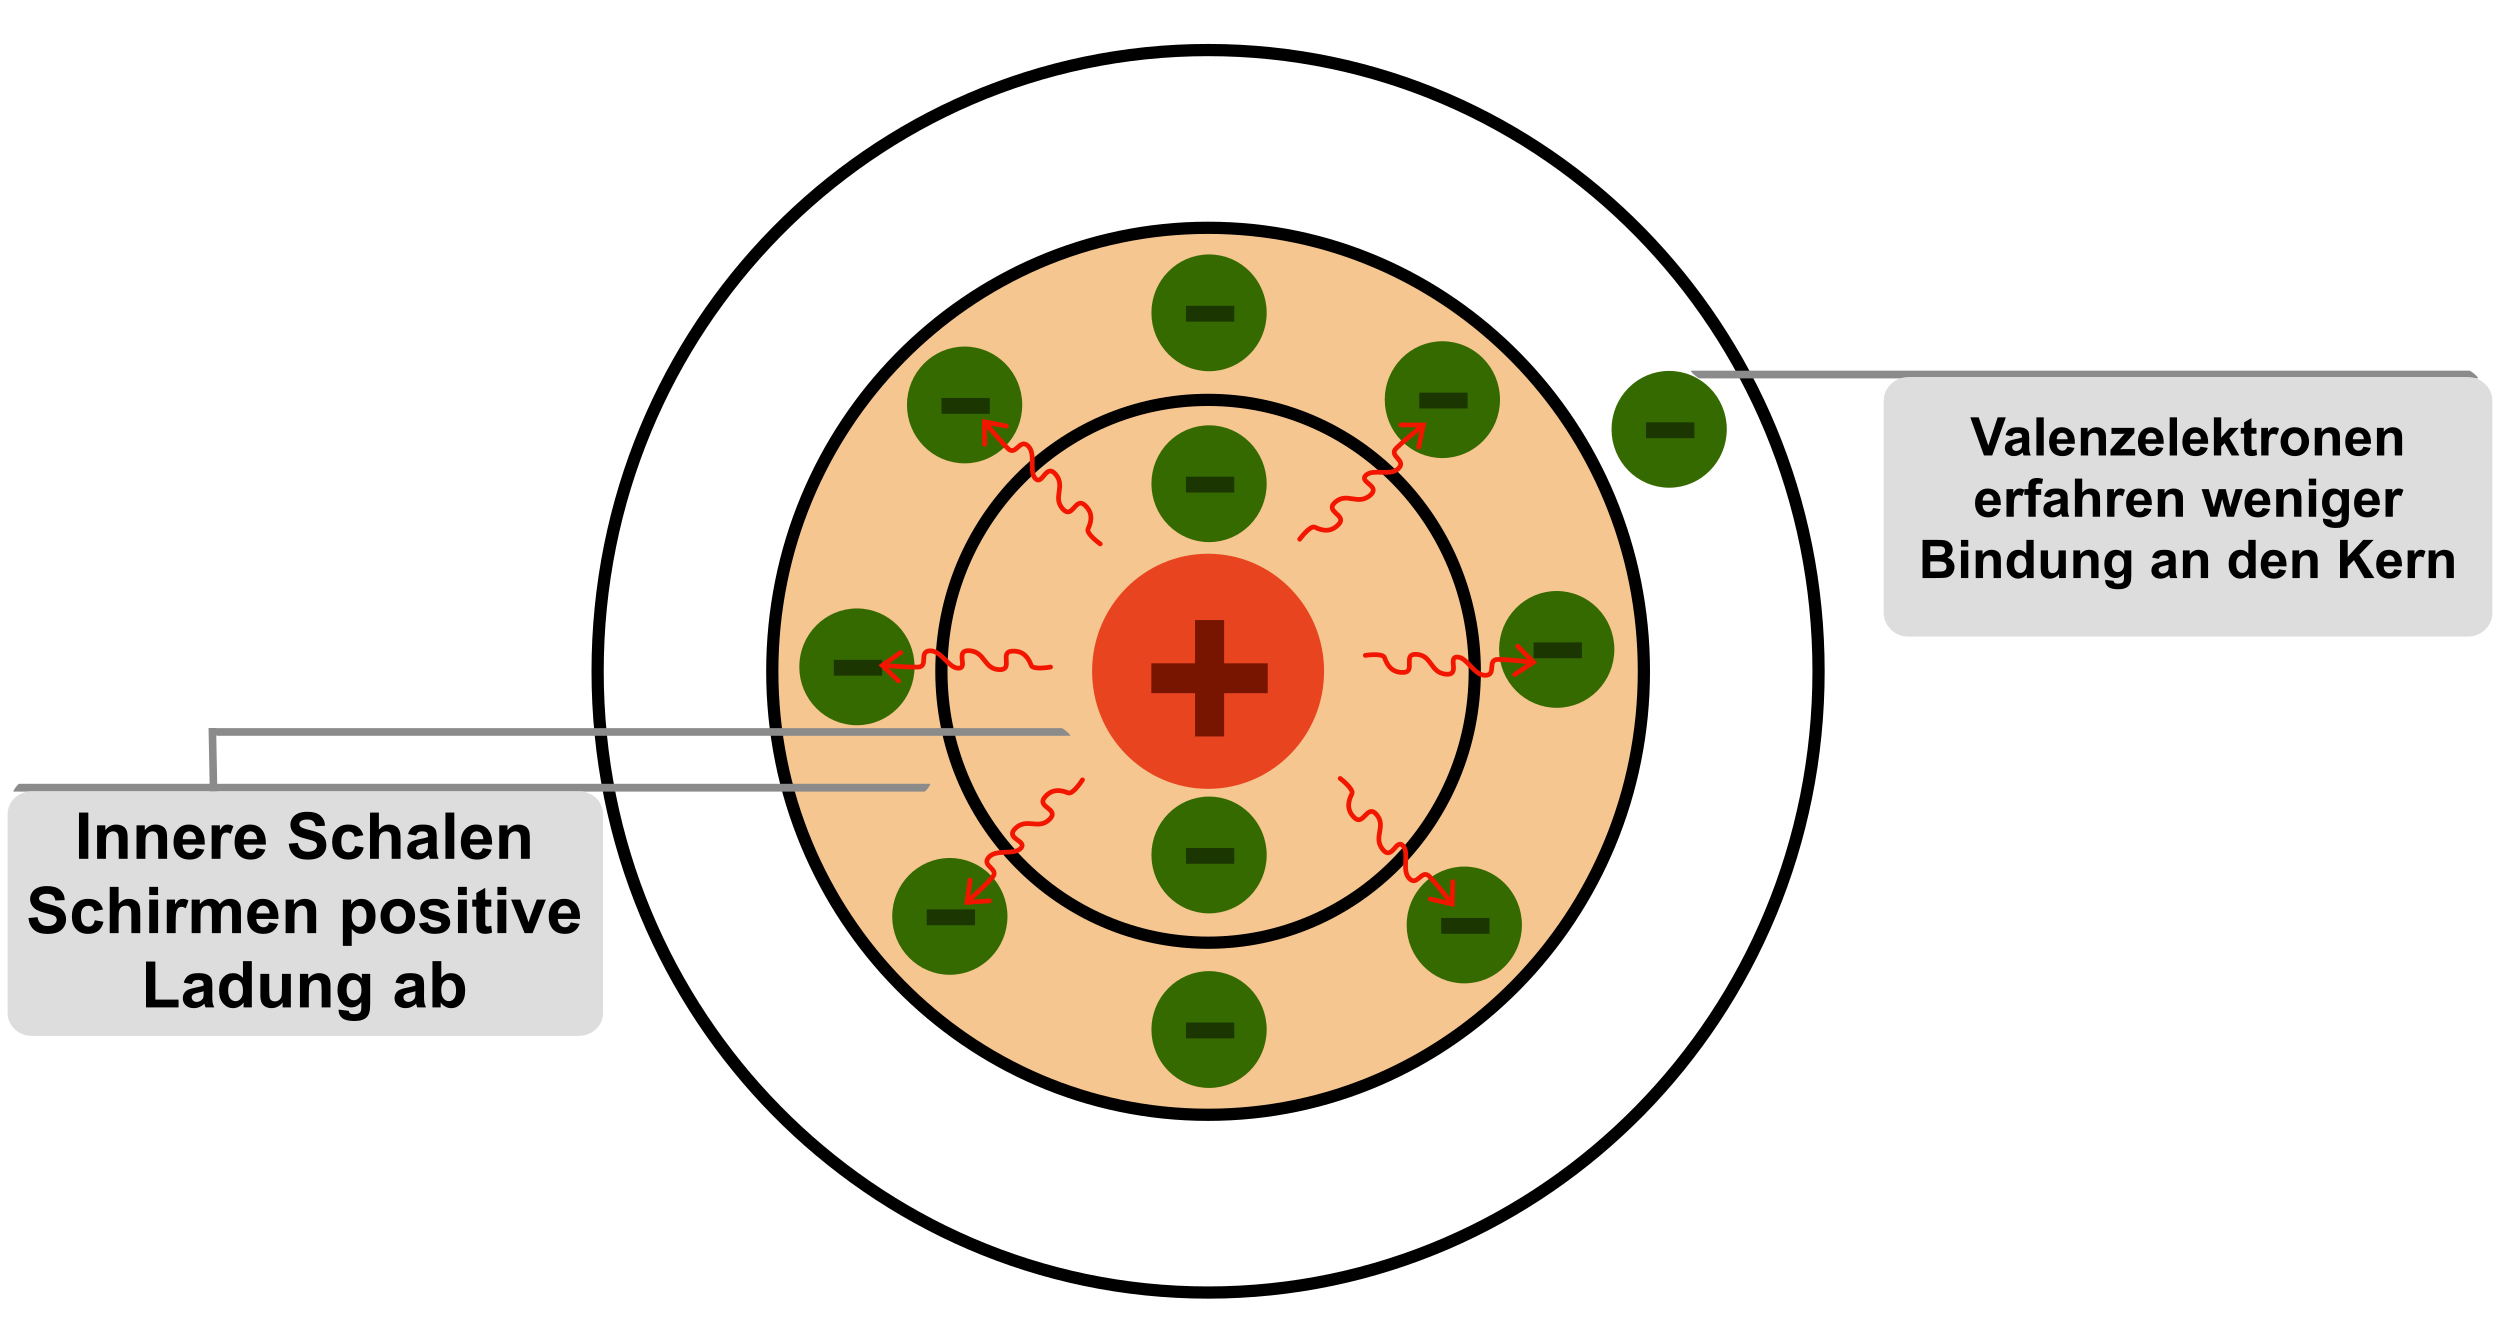 <?xml version="1.0" encoding="UTF-8" standalone="no"?>
<!DOCTYPE svg PUBLIC "-//W3C//DTD SVG 1.1//EN" "http://www.w3.org/Graphics/SVG/1.1/DTD/svg11.dtd">
<!-- Created with Vectornator (http://vectornator.io/) -->
<svg height="100%" stroke-miterlimit="10" style="fill-rule:nonzero;clip-rule:evenodd;stroke-linecap:round;stroke-linejoin:round;" version="1.1" viewBox="0 0 1080 580" width="100%" xml:space="preserve" xmlns="http://www.w3.org/2000/svg" xmlns:vectornator="http://vectornator.io" xmlns:xlink="http://www.w3.org/1999/xlink">
<defs>
<clipPath id="TextBounds">
<rect height="89.583" transform="matrix(1 0 0 1 658.57 230.994)" width="27.86" x="0" y="0"/>
</clipPath>
<clipPath id="TextBounds_2">
<rect height="89.583" transform="matrix(1 0 0 1 356.262 238.52)" width="27.86" x="0" y="0"/>
</clipPath>
<clipPath id="TextBounds_3">
<rect height="89.583" transform="matrix(1 0 0 1 508.381 85.587)" width="27.86" x="0" y="0"/>
</clipPath>
<clipPath id="TextBounds_4">
<rect height="89.583" transform="matrix(1 0 0 1 508.381 395.204)" width="27.86" x="0" y="0"/>
</clipPath>
<clipPath id="TextBounds_5">
<rect height="116.92" transform="matrix(-1 0 0 -1 553.327 348.46)" width="62.868" x="0" y="0"/>
</clipPath>
<clipPath id="TextBounds_6">
<rect height="89.583" transform="matrix(1 0 0 1 618.64 350.033)" width="27.86" x="0" y="0"/>
</clipPath>
<clipPath id="TextBounds_7">
<rect height="89.583" transform="matrix(1 0 0 1 609.173 123.095)" width="27.86" x="0" y="0"/>
</clipPath>
<clipPath id="TextBounds_8">
<rect height="89.583" transform="matrix(1 0 0 1 402.775 125.388)" width="27.86" x="0" y="0"/>
</clipPath>
<clipPath id="TextBounds_9">
<rect height="89.583" transform="matrix(1 0 0 1 396.393 346.327)" width="27.86" x="0" y="0"/>
</clipPath>
<clipPath id="TextBounds_10">
<rect height="89.583" transform="matrix(1 0 0 1 508.381 159.413)" width="27.86" x="0" y="0"/>
</clipPath>
<clipPath id="TextBounds_11">
<rect height="89.583" transform="matrix(1 0 0 1 508.381 319.794)" width="27.86" x="0" y="0"/>
</clipPath>
<clipPath id="TextBounds_12">
<rect height="89.583" transform="matrix(1 0 0 1 707.147 135.907)" width="27.86" x="0" y="0"/>
</clipPath>
<clipPath id="TextBounds_13">
<rect height="97.281" transform="matrix(1 0 0 1 6.7 345.743)" width="249.564" x="0" y="0"/>
</clipPath>
<clipPath id="TextBounds_14">
<rect height="86.037" transform="matrix(1 0 0 1 826.394 175.929)" width="237.68" x="0" y="0"/>
</clipPath>
</defs>
<g id="Layer-1" vectornator:layerName="Layer 1">
<g opacity="1">
<path d="M333.627 290C333.627 184.186 417.916 98.407 521.893 98.407C625.87 98.407 710.16 184.186 710.16 290C710.16 395.814 625.87 481.593 521.893 481.593C417.916 481.593 333.627 395.814 333.627 290Z" fill="#ef9f46" fill-opacity="0.596" fill-rule="nonzero" opacity="1" stroke="#000000" stroke-linecap="butt" stroke-linejoin="round" stroke-width="5.282"/>
<g opacity="1">
<path d="M672.5 255.316L672.5 255.316C686.251 255.316 697.398 266.613 697.398 280.549L697.398 280.549C697.398 294.484 686.251 305.781 672.5 305.781L672.5 305.781C658.749 305.781 647.602 294.484 647.602 280.549L647.602 280.549C647.602 266.613 658.749 255.316 672.5 255.316Z" fill="#356a00" fill-rule="nonzero" opacity="1" stroke="none"/>
<path clip-path="url(#TextBounds)" d="M662.523 284.357L662.523 277.527L683.393 277.527L683.393 284.357L662.523 284.357Z" fill="#1b3600" opacity="1" stroke="none"/>
</g>
<g opacity="1">
<path d="M370.192 262.842L370.192 262.842C383.943 262.842 395.09 274.139 395.09 288.074L395.09 288.074C395.09 302.01 383.943 313.307 370.192 313.307L370.192 313.307C356.441 313.307 345.294 302.01 345.294 288.074L345.294 288.074C345.294 274.139 356.441 262.842 370.192 262.842Z" fill="#356a00" fill-rule="nonzero" opacity="1" stroke="none"/>
<path clip-path="url(#TextBounds_2)" d="M360.215 291.883L360.215 285.052L381.085 285.052L381.085 291.883L360.215 291.883Z" fill="#1b3600" opacity="1" stroke="none"/>
</g>
<g opacity="1">
<path d="M522.311 109.909L522.311 109.909C536.062 109.909 547.209 121.206 547.209 135.142L547.209 135.142C547.209 149.077 536.062 160.374 522.311 160.374L522.311 160.374C508.56 160.374 497.413 149.077 497.413 135.142L497.413 135.142C497.413 121.206 508.56 109.909 522.311 109.909Z" fill="#356a00" fill-rule="nonzero" opacity="1" stroke="none"/>
<path clip-path="url(#TextBounds_3)" d="M512.334 138.95L512.334 132.119L533.204 132.119L533.204 138.95L512.334 138.95Z" fill="#1b3600" opacity="1" stroke="none"/>
<path d="M406.682 290C406.682 225.247 458.264 172.753 521.893 172.753C585.522 172.753 637.104 225.247 637.104 290C637.104 354.753 585.522 407.247 521.893 407.247C458.264 407.247 406.682 354.753 406.682 290Z" fill="none" opacity="1" stroke="#000000" stroke-linecap="butt" stroke-linejoin="round" stroke-width="5.282"/>
</g>
<g opacity="1">
<path d="M522.311 419.526L522.311 419.526C536.062 419.526 547.209 430.823 547.209 444.758L547.209 444.758C547.209 458.694 536.062 469.991 522.311 469.991L522.311 469.991C508.56 469.991 497.413 458.694 497.413 444.758L497.413 444.758C497.413 430.823 508.56 419.526 522.311 419.526Z" fill="#356a00" fill-rule="nonzero" opacity="1" stroke="none"/>
<path clip-path="url(#TextBounds_4)" d="M512.334 448.567L512.334 441.736L533.204 441.736L533.204 448.567L512.334 448.567Z" fill="#1b3600" opacity="1" stroke="none"/>
</g>
<g opacity="1">
<path d="M521.893 239.216L521.893 239.216C549.569 239.216 572.004 261.953 572.004 290L572.004 290C572.004 318.047 549.569 340.784 521.893 340.784L521.893 340.784C494.217 340.784 471.782 318.047 471.782 290L471.782 290C471.782 261.953 494.217 239.216 521.893 239.216Z" fill="#e94420" fill-rule="nonzero" opacity="1" stroke="none"/>
<path clip-path="url(#TextBounds_5)" d="M528.822 267.866L528.822 286.555L547.658 286.555L547.658 299.456L528.822 299.456L528.822 318.145L516.264 318.145L516.264 299.456L497.379 299.456L497.379 286.555L516.264 286.555L516.264 267.866L528.822 267.866Z" fill="#771500" opacity="1" stroke="none"/>
</g>
<g opacity="1">
<path d="M632.571 374.355L632.571 374.355C646.322 374.355 657.469 385.652 657.469 399.588L657.469 399.588C657.469 413.523 646.322 424.82 632.571 424.82L632.571 424.82C618.82 424.82 607.672 413.523 607.672 399.588L607.672 399.588C607.672 385.652 618.82 374.355 632.571 374.355Z" fill="#356a00" fill-rule="nonzero" opacity="1" stroke="none"/>
<path clip-path="url(#TextBounds_6)" d="M622.593 403.396L622.593 396.565L643.463 396.565L643.463 403.396L622.593 403.396Z" fill="#1b3600" opacity="1" stroke="none"/>
</g>
<g opacity="1">
<path d="M623.104 147.417L623.104 147.417C636.854 147.417 648.002 158.714 648.002 172.649L648.002 172.649C648.002 186.585 636.854 197.882 623.104 197.882L623.104 197.882C609.353 197.882 598.205 186.585 598.205 172.649L598.205 172.649C598.205 158.714 609.353 147.417 623.104 147.417Z" fill="#356a00" fill-rule="nonzero" opacity="1" stroke="none"/>
<path clip-path="url(#TextBounds_7)" d="M613.126 176.458L613.126 169.627L633.996 169.627L633.996 176.458L613.126 176.458Z" fill="#1b3600" opacity="1" stroke="none"/>
</g>
<g opacity="1">
<path d="M416.705 149.71L416.705 149.71C430.456 149.71 441.603 161.007 441.603 174.942L441.603 174.942C441.603 188.878 430.456 200.175 416.705 200.175L416.705 200.175C402.954 200.175 391.806 188.878 391.806 174.942L391.806 174.942C391.806 161.007 402.954 149.71 416.705 149.71Z" fill="#356a00" fill-rule="nonzero" opacity="1" stroke="none"/>
<path clip-path="url(#TextBounds_8)" d="M406.728 178.751L406.728 171.92L427.597 171.92L427.597 178.751L406.728 178.751Z" fill="#1b3600" opacity="1" stroke="none"/>
</g>
<path d="M258.173 290C258.173 141.778 376.244 21.62 521.893 21.62C667.542 21.62 785.614 141.778 785.614 290C785.614 438.222 667.542 558.38 521.893 558.38C376.244 558.38 258.173 438.222 258.173 290Z" fill="none" opacity="1" stroke="#000000" stroke-linecap="butt" stroke-linejoin="round" stroke-width="5.282"/>
<g opacity="1">
<path d="M410.323 370.649L410.323 370.649C424.074 370.649 435.221 381.946 435.221 395.881L435.221 395.881C435.221 409.817 424.074 421.114 410.323 421.114L410.323 421.114C396.572 421.114 385.425 409.817 385.425 395.881L385.425 395.881C385.425 381.946 396.572 370.649 410.323 370.649Z" fill="#356a00" fill-rule="nonzero" opacity="1" stroke="none"/>
<path clip-path="url(#TextBounds_9)" d="M400.346 399.69L400.346 392.859L421.216 392.859L421.216 399.69L400.346 399.69Z" fill="#1b3600" opacity="1" stroke="none"/>
</g>
<g opacity="1">
<path d="M522.311 183.735L522.311 183.735C536.062 183.735 547.209 195.032 547.209 208.967L547.209 208.967C547.209 222.903 536.062 234.2 522.311 234.2L522.311 234.2C508.56 234.2 497.413 222.903 497.413 208.967L497.413 208.967C497.413 195.032 508.56 183.735 522.311 183.735Z" fill="#356a00" fill-rule="nonzero" opacity="1" stroke="none"/>
<path clip-path="url(#TextBounds_10)" d="M512.334 212.776L512.334 205.945L533.204 205.945L533.204 212.776L512.334 212.776Z" fill="#1b3600" opacity="1" stroke="none"/>
</g>
<g opacity="1">
<path d="M522.311 344.116L522.311 344.116C536.062 344.116 547.209 355.413 547.209 369.348L547.209 369.348C547.209 383.284 536.062 394.581 522.311 394.581L522.311 394.581C508.56 394.581 497.413 383.284 497.413 369.348L497.413 369.348C497.413 355.413 508.56 344.116 522.311 344.116Z" fill="#356a00" fill-rule="nonzero" opacity="1" stroke="none"/>
<path clip-path="url(#TextBounds_11)" d="M512.334 373.157L512.334 366.326L533.204 366.326L533.204 373.157L512.334 373.157Z" fill="#1b3600" opacity="1" stroke="none"/>
</g>
<g opacity="1">
<path d="M721.077 160.229L721.077 160.229C734.828 160.229 745.975 171.526 745.975 185.461L745.975 185.461C745.975 199.397 734.828 210.694 721.077 210.694L721.077 210.694C707.326 210.694 696.179 199.397 696.179 185.461L696.179 185.461C696.179 171.526 707.326 160.229 721.077 160.229Z" fill="#356a00" fill-rule="nonzero" opacity="1" stroke="none"/>
<path clip-path="url(#TextBounds_12)" d="M711.1 189.27L711.1 182.439L731.969 182.439L731.969 189.27L711.1 189.27Z" fill="#1b3600" opacity="1" stroke="none"/>
</g>
<g opacity="1">
<path d="M8.312 338.594C8.161 338.482 7.468 339.162 6.781 340.094C6.095 341.026 5.661 341.857 5.812 341.969C136.991 341.969 268.165 341.968 399.344 341.969C399.496 342.081 400.188 341.433 400.875 340.5C401.562 339.567 401.996 338.706 401.844 338.594C270.664 338.594 139.492 338.593 8.312 338.594Z" fill="#8b8b8b" stroke="none"/>
</g>
<path d="M249.971 344.415L13.829 344.415C9.439 344.415 5.88 347.652 5.88 351.645L5.88 437.688C5.88 441.681 9.439 444.918 13.829 444.918L249.971 444.918C254.362 444.918 257.921 441.681 257.921 437.688L257.921 351.645C257.921 347.652 254.362 344.415 249.971 344.415Z" fill="#dddddd" fill-rule="nonzero" opacity="1" stroke="#dddddd" stroke-linecap="butt" stroke-linejoin="round" stroke-width="5.188"/>
<g fill="#000000" opacity="1" stroke="none">
<path clip-path="url(#TextBounds_13)" d="M34.118 371.009L34.118 351.03L38.152 351.03L38.152 371.009L34.118 371.009Z"/>
<path clip-path="url(#TextBounds_13)" d="M55.132 371.009L51.303 371.009L51.303 363.623C51.303 362.06 51.221 361.049 51.057 360.59C50.894 360.132 50.628 359.775 50.26 359.521C49.892 359.266 49.449 359.139 48.931 359.139C48.268 359.139 47.673 359.321 47.146 359.684C46.619 360.048 46.258 360.529 46.063 361.129C45.867 361.728 45.77 362.837 45.77 364.454L45.77 371.009L41.94 371.009L41.94 356.536L45.497 356.536L45.497 358.662C46.76 357.027 48.35 356.209 50.267 356.209C51.112 356.209 51.884 356.361 52.584 356.666C53.283 356.97 53.812 357.358 54.171 357.831C54.53 358.303 54.78 358.839 54.921 359.439C55.062 360.038 55.132 360.897 55.132 362.014L55.132 371.009Z"/>
<path clip-path="url(#TextBounds_13)" d="M72.18 371.009L68.351 371.009L68.351 363.623C68.351 362.06 68.269 361.049 68.106 360.59C67.942 360.132 67.676 359.775 67.308 359.521C66.941 359.266 66.498 359.139 65.98 359.139C65.317 359.139 64.721 359.321 64.195 359.684C63.667 360.048 63.306 360.529 63.111 361.129C62.916 361.728 62.818 362.837 62.818 364.454L62.818 371.009L58.989 371.009L58.989 356.536L62.545 356.536L62.545 358.662C63.808 357.027 65.398 356.209 67.315 356.209C68.16 356.209 68.932 356.361 69.632 356.666C70.332 356.97 70.861 357.358 71.22 357.831C71.579 358.303 71.828 358.839 71.969 359.439C72.11 360.038 72.18 360.897 72.18 362.014L72.18 371.009Z"/>
<path clip-path="url(#TextBounds_13)" d="M84.445 366.403L88.261 367.043C87.771 368.442 86.996 369.508 85.938 370.239C84.879 370.97 83.555 371.336 81.965 371.336C79.449 371.336 77.586 370.514 76.378 368.869C75.424 367.552 74.947 365.889 74.947 363.881C74.947 361.483 75.574 359.605 76.828 358.246C78.081 356.888 79.667 356.209 81.584 356.209C83.737 356.209 85.436 356.92 86.68 358.342C87.925 359.764 88.52 361.942 88.466 364.876L78.872 364.876C78.899 366.012 79.208 366.896 79.798 367.527C80.389 368.158 81.125 368.474 82.006 368.474C82.606 368.474 83.11 368.311 83.519 367.983C83.928 367.656 84.237 367.129 84.445 366.403ZM84.663 362.532C84.636 361.424 84.35 360.581 83.805 360.004C83.26 359.427 82.597 359.139 81.815 359.139C80.98 359.139 80.289 359.443 79.744 360.052C79.199 360.661 78.931 361.488 78.94 362.532L84.663 362.532Z"/>
<path clip-path="url(#TextBounds_13)" d="M95.252 371.009L91.423 371.009L91.423 356.536L94.98 356.536L94.98 358.594C95.588 357.622 96.136 356.981 96.622 356.672C97.108 356.363 97.66 356.209 98.278 356.209C99.15 356.209 99.99 356.45 100.799 356.931L99.613 360.27C98.968 359.852 98.369 359.643 97.814 359.643C97.278 359.643 96.824 359.791 96.452 360.086C96.079 360.381 95.786 360.915 95.573 361.687C95.359 362.46 95.252 364.077 95.252 366.539L95.252 371.009Z"/>
<path clip-path="url(#TextBounds_13)" d="M110.829 366.403L114.645 367.043C114.154 368.442 113.38 369.508 112.321 370.239C111.263 370.97 109.939 371.336 108.349 371.336C105.832 371.336 103.97 370.514 102.761 368.869C101.807 367.552 101.33 365.889 101.33 363.881C101.33 361.483 101.957 359.605 103.211 358.246C104.465 356.888 106.05 356.209 107.967 356.209C110.12 356.209 111.819 356.92 113.064 358.342C114.309 359.764 114.904 361.942 114.849 364.876L105.255 364.876C105.282 366.012 105.591 366.896 106.182 367.527C106.772 368.158 107.508 368.474 108.39 368.474C108.989 368.474 109.494 368.311 109.902 367.983C110.311 367.656 110.62 367.129 110.829 366.403ZM111.047 362.532C111.02 361.424 110.734 360.581 110.189 360.004C109.643 359.427 108.98 359.139 108.199 359.139C107.363 359.139 106.673 359.443 106.127 360.052C105.582 360.661 105.314 361.488 105.323 362.532L111.047 362.532Z"/>
<path clip-path="url(#TextBounds_13)" d="M124.729 364.508L128.654 364.127C128.89 365.444 129.37 366.412 130.092 367.03C130.814 367.647 131.789 367.956 133.015 367.956C134.314 367.956 135.293 367.681 135.952 367.132C136.611 366.582 136.94 365.939 136.94 365.203C136.94 364.731 136.801 364.329 136.524 363.997C136.247 363.666 135.763 363.377 135.073 363.132C134.601 362.968 133.524 362.678 131.843 362.26C129.681 361.724 128.164 361.065 127.291 360.284C126.065 359.184 125.452 357.844 125.452 356.264C125.452 355.246 125.74 354.294 126.317 353.408C126.894 352.523 127.725 351.848 128.811 351.385C129.897 350.921 131.207 350.69 132.743 350.69C135.25 350.69 137.138 351.239 138.405 352.339C139.672 353.438 140.338 354.905 140.401 356.74L136.368 356.918C136.195 355.891 135.825 355.153 135.257 354.703C134.689 354.253 133.837 354.029 132.702 354.029C131.53 354.029 130.612 354.269 129.949 354.751C129.522 355.06 129.308 355.473 129.308 355.991C129.308 356.463 129.508 356.868 129.908 357.204C130.417 357.631 131.652 358.076 133.615 358.539C135.577 359.003 137.029 359.482 137.969 359.977C138.909 360.472 139.645 361.149 140.177 362.008C140.708 362.866 140.974 363.927 140.974 365.19C140.974 366.335 140.656 367.407 140.02 368.406C139.384 369.405 138.485 370.148 137.322 370.634C136.159 371.12 134.71 371.363 132.974 371.363C130.449 371.363 128.509 370.779 127.155 369.612C125.802 368.445 124.993 366.743 124.729 364.508Z"/>
<path clip-path="url(#TextBounds_13)" d="M156.959 360.815L153.184 361.497C153.057 360.743 152.769 360.175 152.319 359.793C151.869 359.412 151.286 359.221 150.568 359.221C149.614 359.221 148.853 359.55 148.285 360.209C147.717 360.867 147.433 361.969 147.433 363.514C147.433 365.231 147.722 366.444 148.299 367.152C148.876 367.861 149.65 368.215 150.622 368.215C151.349 368.215 151.944 368.008 152.408 367.595C152.871 367.182 153.198 366.471 153.389 365.462L157.15 366.103C156.759 367.829 156.01 369.133 154.902 370.014C153.793 370.895 152.308 371.336 150.445 371.336C148.328 371.336 146.641 370.668 145.382 369.333C144.124 367.997 143.495 366.148 143.495 363.786C143.495 361.397 144.126 359.536 145.389 358.205C146.652 356.874 148.36 356.209 150.513 356.209C152.276 356.209 153.677 356.588 154.718 357.347C155.758 358.106 156.505 359.262 156.959 360.815Z"/>
<path clip-path="url(#TextBounds_13)" d="M163.678 351.03L163.678 358.376C164.913 356.931 166.39 356.209 168.107 356.209C168.988 356.209 169.783 356.373 170.492 356.7C171.2 357.027 171.734 357.445 172.093 357.953C172.452 358.462 172.697 359.025 172.829 359.643C172.961 360.261 173.027 361.22 173.027 362.519L173.027 371.009L169.197 371.009L169.197 363.364C169.197 361.846 169.124 360.883 168.979 360.475C168.834 360.066 168.577 359.741 168.209 359.5C167.841 359.259 167.38 359.139 166.826 359.139C166.19 359.139 165.622 359.293 165.122 359.602C164.623 359.911 164.257 360.377 164.025 360.999C163.794 361.622 163.678 362.541 163.678 363.759L163.678 371.009L159.848 371.009L159.848 351.03L163.678 351.03Z"/>
<path clip-path="url(#TextBounds_13)" d="M179.772 360.951L176.297 360.325C176.688 358.925 177.36 357.89 178.314 357.217C179.268 356.545 180.685 356.209 182.566 356.209C184.274 356.209 185.546 356.411 186.382 356.815C187.218 357.22 187.806 357.733 188.147 358.355C188.487 358.978 188.658 360.12 188.658 361.783L188.617 366.253C188.617 367.525 188.678 368.463 188.801 369.067C188.923 369.671 189.153 370.318 189.489 371.009L185.701 371.009C185.601 370.754 185.478 370.377 185.333 369.878C185.269 369.651 185.224 369.501 185.196 369.428C184.542 370.064 183.843 370.541 183.098 370.859C182.353 371.177 181.558 371.336 180.713 371.336C179.223 371.336 178.048 370.932 177.19 370.123C176.331 369.314 175.902 368.292 175.902 367.057C175.902 366.239 176.097 365.51 176.488 364.87C176.879 364.229 177.426 363.738 178.13 363.398C178.834 363.057 179.85 362.759 181.176 362.505C182.966 362.169 184.206 361.855 184.896 361.565L184.896 361.183C184.896 360.447 184.715 359.923 184.351 359.609C183.988 359.296 183.302 359.139 182.294 359.139C181.612 359.139 181.081 359.273 180.699 359.541C180.317 359.809 180.009 360.279 179.772 360.951ZM184.896 364.059C184.406 364.222 183.629 364.418 182.566 364.645C181.503 364.872 180.808 365.094 180.481 365.312C179.981 365.667 179.732 366.116 179.732 366.662C179.732 367.198 179.931 367.661 180.331 368.052C180.731 368.442 181.24 368.638 181.857 368.638C182.548 368.638 183.207 368.41 183.833 367.956C184.297 367.611 184.601 367.189 184.747 366.689C184.846 366.362 184.896 365.739 184.896 364.822L184.896 364.059Z"/>
<path clip-path="url(#TextBounds_13)" d="M192.433 371.009L192.433 351.03L196.262 351.03L196.262 371.009L192.433 371.009Z"/>
<path clip-path="url(#TextBounds_13)" d="M208.568 366.403L212.384 367.043C211.893 368.442 211.119 369.508 210.06 370.239C209.002 370.97 207.678 371.336 206.088 371.336C203.571 371.336 201.709 370.514 200.5 368.869C199.546 367.552 199.069 365.889 199.069 363.881C199.069 361.483 199.696 359.605 200.95 358.246C202.204 356.888 203.789 356.209 205.706 356.209C207.859 356.209 209.558 356.92 210.803 358.342C212.048 359.764 212.643 361.942 212.588 364.876L202.994 364.876C203.022 366.012 203.33 366.896 203.921 367.527C204.511 368.158 205.247 368.474 206.129 368.474C206.728 368.474 207.233 368.311 207.641 367.983C208.05 367.656 208.359 367.129 208.568 366.403ZM208.786 362.532C208.759 361.424 208.473 360.581 207.928 360.004C207.382 359.427 206.719 359.139 205.938 359.139C205.102 359.139 204.412 359.443 203.866 360.052C203.321 360.661 203.053 361.488 203.062 362.532L208.786 362.532Z"/>
<path clip-path="url(#TextBounds_13)" d="M228.874 371.009L225.044 371.009L225.044 363.623C225.044 362.06 224.962 361.049 224.799 360.59C224.635 360.132 224.37 359.775 224.002 359.521C223.634 359.266 223.191 359.139 222.673 359.139C222.01 359.139 221.415 359.321 220.888 359.684C220.361 360.048 220 360.529 219.804 361.129C219.609 361.728 219.511 362.837 219.511 364.454L219.511 371.009L215.682 371.009L215.682 356.536L219.239 356.536L219.239 358.662C220.502 357.027 222.091 356.209 224.008 356.209C224.853 356.209 225.626 356.361 226.325 356.666C227.025 356.97 227.554 357.358 227.913 357.831C228.272 358.303 228.522 358.839 228.662 359.439C228.803 360.038 228.874 360.897 228.874 362.014L228.874 371.009Z"/>
<path clip-path="url(#TextBounds_13)" d="M12.286 396.602L16.211 396.22C16.447 397.538 16.926 398.505 17.648 399.123C18.371 399.741 19.345 400.05 20.572 400.05C21.871 400.05 22.85 399.775 23.509 399.225C24.167 398.676 24.497 398.033 24.497 397.297C24.497 396.825 24.358 396.423 24.081 396.091C23.804 395.759 23.32 395.471 22.63 395.226C22.157 395.062 21.081 394.771 19.4 394.353C17.237 393.817 15.72 393.159 14.848 392.377C13.621 391.278 13.008 389.938 13.008 388.357C13.008 387.34 13.297 386.388 13.874 385.502C14.45 384.616 15.282 383.942 16.367 383.478C17.453 383.015 18.764 382.783 20.299 382.783C22.807 382.783 24.694 383.333 25.962 384.432C27.229 385.532 27.894 386.999 27.958 388.834L23.924 389.011C23.752 387.985 23.381 387.246 22.814 386.797C22.246 386.347 21.394 386.122 20.258 386.122C19.086 386.122 18.169 386.363 17.505 386.844C17.078 387.153 16.865 387.567 16.865 388.085C16.865 388.557 17.065 388.961 17.465 389.297C17.973 389.724 19.209 390.17 21.171 390.633C23.134 391.096 24.585 391.576 25.525 392.071C26.466 392.566 27.202 393.243 27.733 394.101C28.265 394.96 28.53 396.021 28.53 397.283C28.53 398.428 28.212 399.5 27.576 400.5C26.941 401.499 26.041 402.242 24.878 402.728C23.715 403.214 22.266 403.457 20.531 403.457C18.005 403.457 16.065 402.873 14.712 401.706C13.358 400.538 12.549 398.837 12.286 396.602Z"/>
<path clip-path="url(#TextBounds_13)" d="M44.516 392.909L40.741 393.59C40.614 392.836 40.325 392.268 39.876 391.887C39.426 391.505 38.842 391.314 38.124 391.314C37.17 391.314 36.41 391.644 35.842 392.302C35.274 392.961 34.99 394.063 34.99 395.607C34.99 397.324 35.278 398.537 35.855 399.246C36.432 399.954 37.207 400.309 38.179 400.309C38.906 400.309 39.501 400.102 39.964 399.689C40.428 399.275 40.755 398.564 40.945 397.556L44.707 398.196C44.316 399.923 43.566 401.226 42.458 402.108C41.35 402.989 39.864 403.43 38.002 403.43C35.885 403.43 34.197 402.762 32.939 401.426C31.681 400.091 31.052 398.242 31.052 395.88C31.052 393.49 31.683 391.63 32.946 390.299C34.209 388.968 35.917 388.303 38.07 388.303C39.832 388.303 41.234 388.682 42.274 389.441C43.314 390.199 44.062 391.355 44.516 392.909Z"/>
<path clip-path="url(#TextBounds_13)" d="M51.234 383.124L51.234 390.469C52.47 389.025 53.946 388.303 55.663 388.303C56.545 388.303 57.34 388.466 58.048 388.793C58.757 389.12 59.291 389.538 59.65 390.047C60.008 390.556 60.254 391.119 60.386 391.737C60.517 392.355 60.583 393.313 60.583 394.612L60.583 403.102L56.754 403.102L56.754 395.457C56.754 393.94 56.681 392.977 56.536 392.568C56.39 392.159 56.134 391.835 55.766 391.594C55.398 391.353 54.937 391.233 54.382 391.233C53.746 391.233 53.179 391.387 52.679 391.696C52.179 392.005 51.814 392.47 51.582 393.093C51.35 393.715 51.234 394.635 51.234 395.852L51.234 403.102L47.405 403.102L47.405 383.124L51.234 383.124Z"/>
<path clip-path="url(#TextBounds_13)" d="M64.467 386.667L64.467 383.124L68.296 383.124L68.296 386.667L64.467 386.667ZM64.467 403.102L64.467 388.63L68.296 388.63L68.296 403.102L64.467 403.102Z"/>
<path clip-path="url(#TextBounds_13)" d="M75.887 403.102L72.058 403.102L72.058 388.63L75.615 388.63L75.615 390.687C76.223 389.715 76.771 389.075 77.257 388.766C77.743 388.457 78.295 388.303 78.913 388.303C79.785 388.303 80.625 388.543 81.434 389.025L80.248 392.364C79.603 391.946 79.003 391.737 78.449 391.737C77.913 391.737 77.459 391.884 77.086 392.18C76.714 392.475 76.421 393.009 76.207 393.781C75.994 394.553 75.887 396.17 75.887 398.633L75.887 403.102Z"/>
<path clip-path="url(#TextBounds_13)" d="M82.796 388.63L86.326 388.63L86.326 390.606C87.589 389.07 89.093 388.303 90.837 388.303C91.764 388.303 92.568 388.493 93.249 388.875C93.93 389.257 94.489 389.833 94.925 390.606C95.561 389.833 96.247 389.257 96.983 388.875C97.719 388.493 98.505 388.303 99.341 388.303C100.404 388.303 101.303 388.518 102.039 388.95C102.775 389.381 103.325 390.015 103.688 390.851C103.952 391.469 104.083 392.468 104.083 393.849L104.083 403.102L100.254 403.102L100.254 394.83C100.254 393.395 100.122 392.468 99.859 392.05C99.504 391.505 98.959 391.233 98.223 391.233C97.687 391.233 97.183 391.396 96.711 391.723C96.238 392.05 95.897 392.53 95.689 393.161C95.48 393.792 95.375 394.789 95.375 396.152L95.375 403.102L91.546 403.102L91.546 395.171C91.546 393.763 91.478 392.854 91.341 392.445C91.205 392.037 90.994 391.732 90.707 391.532C90.421 391.333 90.033 391.233 89.542 391.233C88.952 391.233 88.42 391.392 87.948 391.71C87.475 392.028 87.137 392.486 86.933 393.086C86.728 393.686 86.626 394.68 86.626 396.07L86.626 403.102L82.796 403.102L82.796 388.63Z"/>
<path clip-path="url(#TextBounds_13)" d="M116.28 398.496L120.096 399.137C119.605 400.536 118.831 401.601 117.772 402.332C116.714 403.064 115.39 403.43 113.8 403.43C111.283 403.43 109.421 402.607 108.212 400.963C107.259 399.646 106.782 397.983 106.782 395.975C106.782 393.577 107.408 391.698 108.662 390.34C109.916 388.982 111.501 388.303 113.418 388.303C115.572 388.303 117.27 389.014 118.515 390.435C119.76 391.857 120.355 394.035 120.3 396.97L110.706 396.97C110.734 398.106 111.043 398.989 111.633 399.621C112.224 400.252 112.96 400.568 113.841 400.568C114.44 400.568 114.945 400.404 115.353 400.077C115.762 399.75 116.071 399.223 116.28 398.496ZM116.498 394.626C116.471 393.518 116.185 392.675 115.64 392.098C115.095 391.521 114.431 391.233 113.65 391.233C112.814 391.233 112.124 391.537 111.579 392.146C111.033 392.754 110.765 393.581 110.775 394.626L116.498 394.626Z"/>
<path clip-path="url(#TextBounds_13)" d="M136.586 403.102L132.756 403.102L132.756 395.716C132.756 394.154 132.674 393.143 132.511 392.684C132.347 392.225 132.082 391.869 131.714 391.614C131.346 391.36 130.903 391.233 130.385 391.233C129.722 391.233 129.127 391.414 128.6 391.778C128.073 392.141 127.712 392.623 127.516 393.222C127.321 393.822 127.223 394.93 127.223 396.547L127.223 403.102L123.394 403.102L123.394 388.63L126.951 388.63L126.951 390.756C128.214 389.12 129.804 388.303 131.721 388.303C132.565 388.303 133.338 388.455 134.037 388.759C134.737 389.064 135.266 389.452 135.625 389.924C135.984 390.397 136.234 390.933 136.374 391.532C136.515 392.132 136.586 392.991 136.586 394.108L136.586 403.102Z"/>
<path clip-path="url(#TextBounds_13)" d="M148.115 388.63L151.685 388.63L151.685 390.756C152.149 390.029 152.776 389.438 153.566 388.984C154.356 388.53 155.233 388.303 156.196 388.303C157.877 388.303 159.303 388.961 160.475 390.279C161.647 391.596 162.233 393.431 162.233 395.784C162.233 398.201 161.643 400.079 160.462 401.419C159.281 402.76 157.85 403.43 156.169 403.43C155.369 403.43 154.645 403.271 153.995 402.953C153.346 402.635 152.662 402.089 151.944 401.317L151.944 408.608L148.115 408.608L148.115 388.63ZM151.903 395.621C151.903 397.247 152.226 398.449 152.871 399.225C153.516 400.002 154.302 400.391 155.229 400.391C156.119 400.391 156.859 400.034 157.45 399.321C158.04 398.608 158.336 397.438 158.336 395.812C158.336 394.294 158.031 393.168 157.423 392.432C156.814 391.696 156.06 391.328 155.16 391.328C154.225 391.328 153.448 391.689 152.83 392.411C152.212 393.134 151.903 394.203 151.903 395.621Z"/>
<path clip-path="url(#TextBounds_13)" d="M164.387 395.662C164.387 394.39 164.7 393.159 165.327 391.969C165.954 390.778 166.842 389.87 167.991 389.243C169.14 388.616 170.424 388.303 171.841 388.303C174.031 388.303 175.825 389.014 177.224 390.435C178.623 391.857 179.323 393.654 179.323 395.825C179.323 398.015 178.616 399.83 177.204 401.27C175.791 402.71 174.012 403.43 171.868 403.43C170.542 403.43 169.277 403.13 168.073 402.53C166.869 401.93 165.954 401.051 165.327 399.893C164.7 398.735 164.387 397.324 164.387 395.662ZM168.311 395.866C168.311 397.302 168.652 398.401 169.333 399.164C170.015 399.927 170.855 400.309 171.855 400.309C172.854 400.309 173.692 399.927 174.369 399.164C175.046 398.401 175.384 397.292 175.384 395.839C175.384 394.422 175.046 393.331 174.369 392.568C173.692 391.805 172.854 391.423 171.855 391.423C170.855 391.423 170.015 391.805 169.333 392.568C168.652 393.331 168.311 394.431 168.311 395.866Z"/>
<path clip-path="url(#TextBounds_13)" d="M180.972 398.973L184.815 398.387C184.978 399.132 185.31 399.698 185.81 400.084C186.309 400.47 187.009 400.663 187.908 400.663C188.899 400.663 189.643 400.481 190.143 400.118C190.479 399.864 190.647 399.523 190.647 399.096C190.647 398.805 190.557 398.564 190.375 398.374C190.184 398.192 189.757 398.024 189.094 397.869C186.005 397.188 184.047 396.566 183.22 396.002C182.075 395.221 181.503 394.135 181.503 392.745C181.503 391.492 181.998 390.438 182.989 389.584C183.979 388.73 185.514 388.303 187.595 388.303C189.575 388.303 191.047 388.625 192.01 389.27C192.973 389.915 193.636 390.869 194 392.132L190.388 392.8C190.234 392.237 189.941 391.805 189.509 391.505C189.078 391.205 188.462 391.055 187.663 391.055C186.654 391.055 185.932 391.196 185.496 391.478C185.205 391.678 185.06 391.937 185.06 392.255C185.06 392.527 185.187 392.759 185.442 392.95C185.787 393.204 186.979 393.563 189.019 394.026C191.059 394.49 192.483 395.057 193.291 395.73C194.091 396.411 194.49 397.361 194.49 398.578C194.49 399.904 193.936 401.045 192.828 401.999C191.719 402.953 190.08 403.43 187.908 403.43C185.937 403.43 184.376 403.03 183.227 402.23C182.078 401.431 181.326 400.345 180.972 398.973Z"/>
<path clip-path="url(#TextBounds_13)" d="M197.843 386.667L197.843 383.124L201.672 383.124L201.672 386.667L197.843 386.667ZM197.843 403.102L197.843 388.63L201.672 388.63L201.672 403.102L197.843 403.102Z"/>
<path clip-path="url(#TextBounds_13)" d="M212.234 388.63L212.234 391.682L209.617 391.682L209.617 397.515C209.617 398.696 209.642 399.384 209.692 399.58C209.742 399.775 209.856 399.936 210.033 400.063C210.21 400.191 210.426 400.254 210.68 400.254C211.035 400.254 211.548 400.132 212.22 399.886L212.547 402.857C211.657 403.239 210.649 403.43 209.522 403.43C208.832 403.43 208.209 403.314 207.655 403.082C207.101 402.85 206.694 402.551 206.435 402.183C206.176 401.815 205.997 401.317 205.897 400.69C205.815 400.245 205.774 399.346 205.774 397.992L205.774 391.682L204.016 391.682L204.016 388.63L205.774 388.63L205.774 385.754L209.617 383.519L209.617 388.63L212.234 388.63Z"/>
<path clip-path="url(#TextBounds_13)" d="M214.891 386.667L214.891 383.124L218.721 383.124L218.721 386.667L214.891 386.667ZM214.891 403.102L214.891 388.63L218.721 388.63L218.721 403.102L214.891 403.102Z"/>
<path clip-path="url(#TextBounds_13)" d="M226.625 403.102L220.792 388.63L224.812 388.63L227.538 396.016L228.328 398.483C228.537 397.856 228.669 397.442 228.724 397.242C228.851 396.834 228.987 396.425 229.132 396.016L231.885 388.63L235.824 388.63L230.073 403.102L226.625 403.102Z"/>
<path clip-path="url(#TextBounds_13)" d="M246.549 398.496L250.365 399.137C249.874 400.536 249.1 401.601 248.041 402.332C246.983 403.064 245.659 403.43 244.069 403.43C241.552 403.43 239.69 402.607 238.481 400.963C237.527 399.646 237.05 397.983 237.05 395.975C237.05 393.577 237.677 391.698 238.931 390.34C240.185 388.982 241.77 388.303 243.687 388.303C245.84 388.303 247.539 389.014 248.784 390.435C250.029 391.857 250.624 394.035 250.569 396.97L240.975 396.97C241.002 398.106 241.311 398.989 241.902 399.621C242.492 400.252 243.228 400.568 244.11 400.568C244.709 400.568 245.213 400.404 245.622 400.077C246.031 399.75 246.34 399.223 246.549 398.496ZM246.767 394.626C246.74 393.518 246.454 392.675 245.908 392.098C245.363 391.521 244.7 391.233 243.919 391.233C243.083 391.233 242.392 391.537 241.847 392.146C241.302 392.754 241.034 393.581 241.043 394.626L246.767 394.626Z"/>
<path clip-path="url(#TextBounds_13)" d="M63.077 435.196L63.077 415.381L67.111 415.381L67.111 431.83L77.141 431.83L77.141 435.196L63.077 435.196Z"/>
<path clip-path="url(#TextBounds_13)" d="M82.851 425.139L79.376 424.512C79.767 423.113 80.439 422.077 81.393 421.405C82.347 420.732 83.764 420.396 85.645 420.396C87.353 420.396 88.625 420.598 89.46 421.003C90.296 421.407 90.885 421.92 91.225 422.543C91.566 423.165 91.736 424.307 91.736 425.97L91.695 430.44C91.695 431.712 91.757 432.65 91.879 433.254C92.002 433.858 92.231 434.506 92.568 435.196L88.779 435.196C88.679 434.942 88.557 434.565 88.411 434.065C88.348 433.838 88.302 433.688 88.275 433.615C87.621 434.251 86.921 434.728 86.176 435.046C85.431 435.364 84.636 435.523 83.791 435.523C82.301 435.523 81.127 435.119 80.269 434.31C79.41 433.502 78.981 432.48 78.981 431.244C78.981 430.426 79.176 429.697 79.567 429.057C79.957 428.416 80.505 427.926 81.209 427.585C81.913 427.244 82.928 426.947 84.255 426.692C86.044 426.356 87.285 426.043 87.975 425.752L87.975 425.37C87.975 424.634 87.793 424.11 87.43 423.796C87.067 423.483 86.381 423.326 85.372 423.326C84.691 423.326 84.159 423.46 83.778 423.728C83.396 423.996 83.087 424.466 82.851 425.139ZM87.975 428.246C87.484 428.409 86.708 428.605 85.645 428.832C84.582 429.059 83.887 429.282 83.56 429.5C83.06 429.854 82.81 430.304 82.81 430.849C82.81 431.385 83.01 431.848 83.41 432.239C83.809 432.63 84.318 432.825 84.936 432.825C85.627 432.825 86.285 432.598 86.912 432.143C87.376 431.798 87.68 431.376 87.825 430.876C87.925 430.549 87.975 429.927 87.975 429.009L87.975 428.246Z"/>
<path clip-path="url(#TextBounds_13)" d="M108.785 435.196L105.228 435.196L105.228 433.07C104.637 433.897 103.94 434.512 103.136 434.917C102.332 435.321 101.521 435.523 100.704 435.523C99.041 435.523 97.617 434.853 96.431 433.513C95.246 432.173 94.653 430.304 94.653 427.905C94.653 425.452 95.23 423.587 96.383 422.311C97.537 421.034 98.996 420.396 100.758 420.396C102.375 420.396 103.774 421.069 104.955 422.413L104.955 415.218L108.785 415.218L108.785 435.196ZM98.564 427.646C98.564 429.191 98.778 430.308 99.204 430.999C99.822 431.998 100.685 432.498 101.794 432.498C102.675 432.498 103.425 432.123 104.042 431.373C104.66 430.624 104.969 429.504 104.969 428.014C104.969 426.352 104.669 425.155 104.07 424.423C103.47 423.692 102.702 423.326 101.767 423.326C100.858 423.326 100.097 423.687 99.484 424.41C98.871 425.132 98.564 426.211 98.564 427.646Z"/>
<path clip-path="url(#TextBounds_13)" d="M122.086 435.196L122.086 433.029C121.559 433.802 120.866 434.41 120.007 434.855C119.149 435.301 118.243 435.523 117.289 435.523C116.317 435.523 115.444 435.31 114.672 434.883C113.9 434.456 113.341 433.856 112.996 433.084C112.651 432.312 112.478 431.244 112.478 429.881L112.478 420.723L116.307 420.723L116.307 427.374C116.307 429.409 116.378 430.656 116.519 431.115C116.659 431.573 116.916 431.937 117.289 432.205C117.661 432.473 118.134 432.607 118.706 432.607C119.36 432.607 119.946 432.427 120.464 432.068C120.982 431.71 121.336 431.264 121.527 430.733C121.718 430.201 121.813 428.9 121.813 426.829L121.813 420.723L125.643 420.723L125.643 435.196L122.086 435.196Z"/>
<path clip-path="url(#TextBounds_13)" d="M142.773 435.196L138.943 435.196L138.943 427.81C138.943 426.247 138.862 425.236 138.698 424.778C138.534 424.319 138.269 423.962 137.901 423.708C137.533 423.453 137.09 423.326 136.572 423.326C135.909 423.326 135.314 423.508 134.787 423.871C134.26 424.235 133.899 424.716 133.703 425.316C133.508 425.916 133.41 427.024 133.41 428.641L133.41 435.196L129.581 435.196L129.581 420.723L133.138 420.723L133.138 422.849C134.401 421.214 135.991 420.396 137.908 420.396C138.753 420.396 139.525 420.548 140.224 420.853C140.924 421.157 141.453 421.546 141.812 422.018C142.171 422.49 142.421 423.026 142.562 423.626C142.702 424.226 142.773 425.084 142.773 426.202L142.773 435.196Z"/>
<path clip-path="url(#TextBounds_13)" d="M146.302 436.15L150.677 436.682C150.75 437.19 150.918 437.54 151.181 437.731C151.545 438.003 152.117 438.14 152.898 438.14C153.898 438.14 154.647 437.99 155.147 437.69C155.483 437.49 155.737 437.168 155.91 436.722C156.028 436.404 156.087 435.818 156.087 434.964L156.087 432.852C154.942 434.415 153.498 435.196 151.754 435.196C149.809 435.196 148.269 434.374 147.134 432.729C146.243 431.43 145.798 429.813 145.798 427.878C145.798 425.452 146.382 423.599 147.549 422.318C148.717 421.037 150.168 420.396 151.903 420.396C153.693 420.396 155.17 421.182 156.332 422.754L156.332 420.723L159.917 420.723L159.917 433.711C159.917 435.419 159.776 436.695 159.494 437.54C159.212 438.385 158.817 439.048 158.309 439.53C157.8 440.011 157.121 440.388 156.271 440.661C155.422 440.933 154.347 441.07 153.048 441.07C150.595 441.07 148.855 440.65 147.829 439.809C146.802 438.969 146.289 437.903 146.289 436.613C146.289 436.486 146.293 436.332 146.302 436.15ZM149.723 427.66C149.723 429.195 150.02 430.32 150.616 431.033C151.211 431.746 151.944 432.103 152.816 432.103C153.752 432.103 154.543 431.737 155.188 431.006C155.833 430.274 156.155 429.191 156.155 427.755C156.155 426.256 155.846 425.143 155.229 424.416C154.611 423.69 153.829 423.326 152.885 423.326C151.967 423.326 151.211 423.683 150.616 424.396C150.02 425.109 149.723 426.197 149.723 427.66Z"/>
<path clip-path="url(#TextBounds_13)" d="M174.321 425.139L170.846 424.512C171.237 423.113 171.909 422.077 172.863 421.405C173.817 420.732 175.234 420.396 177.115 420.396C178.823 420.396 180.095 420.598 180.931 421.003C181.767 421.407 182.355 421.92 182.696 422.543C183.036 423.165 183.207 424.307 183.207 425.97L183.166 430.44C183.166 431.712 183.227 432.65 183.35 433.254C183.472 433.858 183.702 434.506 184.038 435.196L180.249 435.196C180.149 434.942 180.027 434.565 179.881 434.065C179.818 433.838 179.772 433.688 179.745 433.615C179.091 434.251 178.391 434.728 177.646 435.046C176.901 435.364 176.106 435.523 175.262 435.523C173.772 435.523 172.597 435.119 171.739 434.31C170.88 433.502 170.451 432.48 170.451 431.244C170.451 430.426 170.646 429.697 171.037 429.057C171.428 428.416 171.975 427.926 172.679 427.585C173.383 427.244 174.398 426.947 175.725 426.692C177.515 426.356 178.755 426.043 179.445 425.752L179.445 425.37C179.445 424.634 179.264 424.11 178.9 423.796C178.537 423.483 177.851 423.326 176.842 423.326C176.161 423.326 175.63 423.46 175.248 423.728C174.866 423.996 174.557 424.466 174.321 425.139ZM179.445 428.246C178.955 428.409 178.178 428.605 177.115 428.832C176.052 429.059 175.357 429.282 175.03 429.5C174.53 429.854 174.28 430.304 174.28 430.849C174.28 431.385 174.48 431.848 174.88 432.239C175.28 432.63 175.789 432.825 176.406 432.825C177.097 432.825 177.755 432.598 178.382 432.143C178.846 431.798 179.15 431.376 179.295 430.876C179.395 430.549 179.445 429.927 179.445 429.009L179.445 428.246Z"/>
<path clip-path="url(#TextBounds_13)" d="M186.818 435.196L186.818 415.218L190.647 415.218L190.647 422.413C191.828 421.069 193.228 420.396 194.845 420.396C196.607 420.396 198.066 421.034 199.219 422.311C200.373 423.587 200.95 425.42 200.95 427.81C200.95 430.281 200.362 432.184 199.185 433.52C198.009 434.855 196.58 435.523 194.899 435.523C194.073 435.523 193.257 435.316 192.453 434.903C191.649 434.49 190.956 433.879 190.375 433.07L190.375 435.196L186.818 435.196ZM190.62 427.646C190.62 429.145 190.856 430.254 191.329 430.971C191.992 431.989 192.873 432.498 193.973 432.498C194.818 432.498 195.538 432.137 196.133 431.414C196.728 430.692 197.025 429.554 197.025 428.001C197.025 426.347 196.725 425.155 196.126 424.423C195.526 423.692 194.758 423.326 193.823 423.326C192.905 423.326 192.142 423.683 191.533 424.396C190.925 425.109 190.62 426.193 190.62 427.646Z"/>
</g>
<g opacity="1">
<path d="M90.219 314.562C90.069 314.739 90.822 315.646 91.906 316.562C92.991 317.479 93.976 318.052 94.125 317.875C216.871 317.874 339.629 317.876 462.375 317.875C462.524 317.698 461.771 316.821 460.688 315.906C459.604 314.991 458.587 314.386 458.438 314.562C335.69 314.562 212.966 314.563 90.219 314.562Z" fill="#8b8b8b" stroke="none"/>
</g>
<path d="M91.762 316.165L92.224 340.188" fill="none" opacity="1" stroke="#8b8b8b" stroke-linecap="square" stroke-linejoin="round" stroke-width="3.281"/>
<g opacity="1">
<path d="M730.469 160.125C730.319 160.302 731.072 161.209 732.156 162.125C733.241 163.041 734.257 163.646 734.406 163.469C846.446 163.468 958.492 163.469 1070.53 163.469C1070.68 163.292 1069.93 162.384 1068.84 161.469C1067.76 160.554 1066.74 159.948 1066.59 160.125C954.553 160.124 842.509 160.126 730.469 160.125Z" fill="#8b8b8b" stroke="none"/>
</g>
<path d="M824.479 165.467L1065.99 165.467C1070.48 165.467 1074.12 168.912 1074.12 173.161L1074.12 264.734C1074.12 268.983 1070.48 272.428 1065.99 272.428L824.479 272.428C819.989 272.428 816.348 268.983 816.348 264.734L816.348 173.161C816.348 168.912 819.989 165.467 824.479 165.467Z" fill="#dddddd" fill-rule="nonzero" opacity="1" stroke="#dddddd" stroke-linecap="butt" stroke-linejoin="round" stroke-width="5.188"/>
<g fill="#000000" opacity="1" stroke="none">
<path clip-path="url(#TextBounds_14)" d="M857.074 196.769L851.184 180.29L854.792 180.29L858.962 192.486L862.998 180.29L866.527 180.29L860.626 196.769L857.074 196.769Z"/>
<path clip-path="url(#TextBounds_14)" d="M869.292 188.474L866.426 187.957C866.748 186.802 867.303 185.948 868.09 185.394C868.877 184.839 870.046 184.562 871.597 184.562C873.006 184.562 874.055 184.729 874.744 185.062C875.434 185.396 875.919 185.819 876.2 186.332C876.481 186.846 876.621 187.788 876.621 189.159L876.588 192.846C876.588 193.895 876.638 194.669 876.739 195.167C876.841 195.666 877.03 196.2 877.307 196.769L874.182 196.769C874.1 196.559 873.999 196.248 873.879 195.836C873.826 195.649 873.789 195.525 873.766 195.465C873.227 195.99 872.65 196.383 872.035 196.646C871.421 196.908 870.765 197.039 870.068 197.039C868.839 197.039 867.871 196.705 867.162 196.039C866.454 195.372 866.1 194.529 866.1 193.509C866.1 192.835 866.261 192.234 866.583 191.705C866.906 191.177 867.357 190.772 867.938 190.491C868.519 190.21 869.356 189.965 870.45 189.755C871.927 189.478 872.949 189.219 873.519 188.979L873.519 188.665C873.519 188.058 873.369 187.625 873.069 187.366C872.77 187.108 872.204 186.979 871.372 186.979C870.81 186.979 870.372 187.089 870.057 187.31C869.742 187.531 869.487 187.919 869.292 188.474ZM873.519 191.036C873.114 191.171 872.474 191.332 871.597 191.52C870.72 191.707 870.147 191.891 869.877 192.071C869.465 192.363 869.259 192.734 869.259 193.183C869.259 193.626 869.424 194.008 869.753 194.33C870.083 194.652 870.503 194.813 871.012 194.813C871.582 194.813 872.125 194.626 872.642 194.251C873.024 193.967 873.275 193.618 873.395 193.206C873.478 192.936 873.519 192.423 873.519 191.666L873.519 191.036Z"/>
<path clip-path="url(#TextBounds_14)" d="M879.735 196.769L879.735 180.29L882.894 180.29L882.894 196.769L879.735 196.769Z"/>
<path clip-path="url(#TextBounds_14)" d="M893.044 192.97L896.191 193.498C895.787 194.652 895.148 195.531 894.275 196.134C893.402 196.737 892.31 197.039 890.998 197.039C888.922 197.039 887.386 196.361 886.389 195.004C885.603 193.918 885.209 192.546 885.209 190.89C885.209 188.912 885.726 187.363 886.76 186.242C887.795 185.122 889.102 184.562 890.683 184.562C892.459 184.562 893.861 185.148 894.887 186.321C895.914 187.494 896.405 189.29 896.36 191.711L888.447 191.711C888.469 192.648 888.724 193.376 889.211 193.897C889.698 194.418 890.305 194.678 891.032 194.678C891.526 194.678 891.942 194.544 892.28 194.274C892.617 194.004 892.872 193.569 893.044 192.97ZM893.224 189.777C893.201 188.863 892.965 188.168 892.516 187.692C892.066 187.217 891.519 186.979 890.874 186.979C890.185 186.979 889.616 187.23 889.166 187.732C888.716 188.234 888.495 188.916 888.503 189.777L893.224 189.777Z"/>
<path clip-path="url(#TextBounds_14)" d="M909.793 196.769L906.634 196.769L906.634 190.677C906.634 189.388 906.566 188.554 906.432 188.176C906.297 187.797 906.077 187.503 905.774 187.293C905.47 187.083 905.105 186.979 904.678 186.979C904.131 186.979 903.64 187.128 903.205 187.428C902.771 187.728 902.473 188.125 902.312 188.62C902.151 189.114 902.07 190.029 902.07 191.362L902.07 196.769L898.912 196.769L898.912 184.832L901.845 184.832L901.845 186.585C902.887 185.236 904.198 184.562 905.78 184.562C906.477 184.562 907.113 184.687 907.69 184.938C908.268 185.189 908.704 185.51 909 185.899C909.296 186.289 909.502 186.731 909.618 187.226C909.734 187.72 909.793 188.429 909.793 189.35L909.793 196.769Z"/>
<path clip-path="url(#TextBounds_14)" d="M911.726 196.769L911.726 194.307L916.2 189.171C916.934 188.331 917.477 187.735 917.83 187.383C917.462 187.406 916.979 187.421 916.38 187.428L912.164 187.451L912.164 184.832L922.034 184.832L922.034 187.069L917.47 192.329L915.862 194.071C916.739 194.019 917.283 193.993 917.492 193.993L922.382 193.993L922.382 196.769L911.726 196.769Z"/>
<path clip-path="url(#TextBounds_14)" d="M931.42 192.97L934.567 193.498C934.162 194.652 933.523 195.531 932.65 196.134C931.777 196.737 930.685 197.039 929.374 197.039C927.298 197.039 925.762 196.361 924.765 195.004C923.978 193.918 923.585 192.546 923.585 190.89C923.585 188.912 924.102 187.363 925.136 186.242C926.17 185.122 927.478 184.562 929.059 184.562C930.835 184.562 932.236 185.148 933.263 186.321C934.29 187.494 934.78 189.29 934.735 191.711L926.822 191.711C926.845 192.648 927.099 193.376 927.586 193.897C928.074 194.418 928.681 194.678 929.407 194.678C929.902 194.678 930.318 194.544 930.655 194.274C930.992 194.004 931.247 193.569 931.42 192.97ZM931.599 189.777C931.577 188.863 931.341 188.168 930.891 187.692C930.442 187.217 929.895 186.979 929.25 186.979C928.561 186.979 927.991 187.23 927.541 187.732C927.092 188.234 926.871 188.916 926.878 189.777L931.599 189.777Z"/>
<path clip-path="url(#TextBounds_14)" d="M937.31 196.769L937.31 180.29L940.468 180.29L940.468 196.769L937.31 196.769Z"/>
<path clip-path="url(#TextBounds_14)" d="M950.619 192.97L953.766 193.498C953.361 194.652 952.722 195.531 951.849 196.134C950.976 196.737 949.884 197.039 948.573 197.039C946.497 197.039 944.961 196.361 943.964 195.004C943.177 193.918 942.784 192.546 942.784 190.89C942.784 188.912 943.301 187.363 944.335 186.242C945.369 185.122 946.677 184.562 948.258 184.562C950.034 184.562 951.435 185.148 952.462 186.321C953.489 187.494 953.979 189.29 953.935 191.711L946.021 191.711C946.044 192.648 946.298 193.376 946.785 193.897C947.273 194.418 947.88 194.678 948.606 194.678C949.101 194.678 949.517 194.544 949.854 194.274C950.191 194.004 950.446 193.569 950.619 192.97ZM950.798 189.777C950.776 188.863 950.54 188.168 950.09 187.692C949.641 187.217 949.094 186.979 948.449 186.979C947.76 186.979 947.19 187.23 946.741 187.732C946.291 188.234 946.07 188.916 946.077 189.777L950.798 189.777Z"/>
<path clip-path="url(#TextBounds_14)" d="M956.396 196.769L956.396 180.29L959.555 180.29L959.555 189.036L963.253 184.832L967.142 184.832L963.062 189.193L967.435 196.769L964.029 196.769L961.027 191.407L959.555 192.947L959.555 196.769L956.396 196.769Z"/>
<path clip-path="url(#TextBounds_14)" d="M974.786 184.832L974.786 187.35L972.628 187.35L972.628 192.161C972.628 193.135 972.648 193.702 972.69 193.863C972.731 194.025 972.824 194.158 972.971 194.263C973.117 194.367 973.295 194.42 973.504 194.42C973.797 194.42 974.22 194.319 974.775 194.116L975.044 196.567C974.31 196.882 973.478 197.039 972.549 197.039C971.98 197.039 971.466 196.943 971.009 196.752C970.552 196.561 970.217 196.314 970.003 196.01C969.789 195.707 969.641 195.297 969.559 194.78C969.492 194.412 969.458 193.671 969.458 192.554L969.458 187.35L968.008 187.35L968.008 184.832L969.458 184.832L969.458 182.46L972.628 180.616L972.628 184.832L974.786 184.832Z"/>
<path clip-path="url(#TextBounds_14)" d="M980.002 196.769L976.843 196.769L976.843 184.832L979.777 184.832L979.777 186.529C980.279 185.727 980.73 185.199 981.131 184.944C981.532 184.689 981.987 184.562 982.497 184.562C983.216 184.562 983.91 184.76 984.577 185.158L983.599 187.912C983.067 187.567 982.572 187.394 982.115 187.394C981.673 187.394 981.298 187.516 980.991 187.76C980.684 188.003 980.442 188.444 980.266 189.081C980.09 189.718 980.002 191.051 980.002 193.082L980.002 196.769Z"/>
<path clip-path="url(#TextBounds_14)" d="M985.206 190.632C985.206 189.583 985.465 188.567 985.982 187.586C986.499 186.604 987.231 185.855 988.179 185.337C989.127 184.82 990.186 184.562 991.355 184.562C993.161 184.562 994.641 185.148 995.795 186.321C996.949 187.494 997.526 188.976 997.526 190.767C997.526 192.573 996.943 194.07 995.778 195.257C994.613 196.445 993.146 197.039 991.377 197.039C990.283 197.039 989.24 196.792 988.247 196.297C987.254 195.802 986.499 195.077 985.982 194.122C985.465 193.167 985.206 192.003 985.206 190.632ZM988.443 190.8C988.443 191.984 988.724 192.891 989.286 193.521C989.848 194.15 990.542 194.465 991.366 194.465C992.19 194.465 992.881 194.15 993.44 193.521C993.998 192.891 994.277 191.977 994.277 190.778C994.277 189.609 993.998 188.71 993.44 188.08C992.881 187.451 992.19 187.136 991.366 187.136C990.542 187.136 989.848 187.451 989.286 188.08C988.724 188.71 988.443 189.616 988.443 190.8Z"/>
<path clip-path="url(#TextBounds_14)" d="M1010.86 196.769L1007.7 196.769L1007.7 190.677C1007.7 189.388 1007.63 188.554 1007.5 188.176C1007.36 187.797 1007.14 187.503 1006.84 187.293C1006.54 187.083 1006.17 186.979 1005.74 186.979C1005.2 186.979 1004.7 187.128 1004.27 187.428C1003.84 187.728 1003.54 188.125 1003.38 188.62C1003.22 189.114 1003.13 190.029 1003.13 191.362L1003.13 196.769L999.976 196.769L999.976 184.832L1002.91 184.832L1002.91 186.585C1003.95 185.236 1005.26 184.562 1006.84 184.562C1007.54 184.562 1008.18 184.687 1008.76 184.938C1009.33 185.189 1009.77 185.51 1010.06 185.899C1010.36 186.289 1010.57 186.731 1010.68 187.226C1010.8 187.72 1010.86 188.429 1010.86 189.35L1010.86 196.769Z"/>
<path clip-path="url(#TextBounds_14)" d="M1020.97 192.97L1024.12 193.498C1023.72 194.652 1023.08 195.531 1022.2 196.134C1021.33 196.737 1020.24 197.039 1018.93 197.039C1016.85 197.039 1015.32 196.361 1014.32 195.004C1013.53 193.918 1013.14 192.546 1013.14 190.89C1013.14 188.912 1013.66 187.363 1014.69 186.242C1015.72 185.122 1017.03 184.562 1018.61 184.562C1020.39 184.562 1021.79 185.148 1022.82 186.321C1023.84 187.494 1024.33 189.29 1024.29 191.711L1016.38 191.711C1016.4 192.648 1016.65 193.376 1017.14 193.897C1017.63 194.418 1018.23 194.678 1018.96 194.678C1019.46 194.678 1019.87 194.544 1020.21 194.274C1020.55 194.004 1020.8 193.569 1020.97 192.97ZM1021.15 189.777C1021.13 188.863 1020.9 188.168 1020.45 187.692C1020 187.217 1019.45 186.979 1018.8 186.979C1018.11 186.979 1017.55 187.23 1017.1 187.732C1016.65 188.234 1016.43 188.916 1016.43 189.777L1021.15 189.777Z"/>
<path clip-path="url(#TextBounds_14)" d="M1037.72 196.769L1034.56 196.769L1034.56 190.677C1034.56 189.388 1034.5 188.554 1034.36 188.176C1034.23 187.797 1034.01 187.503 1033.7 187.293C1033.4 187.083 1033.03 186.979 1032.61 186.979C1032.06 186.979 1031.57 187.128 1031.14 187.428C1030.7 187.728 1030.4 188.125 1030.24 188.62C1030.08 189.114 1030 190.029 1030 191.362L1030 196.769L1026.84 196.769L1026.84 184.832L1029.78 184.832L1029.78 186.585C1030.82 185.236 1032.13 184.562 1033.71 184.562C1034.41 184.562 1035.04 184.687 1035.62 184.938C1036.2 185.189 1036.63 185.51 1036.93 185.899C1037.23 186.289 1037.43 186.731 1037.55 187.226C1037.66 187.72 1037.72 188.429 1037.72 189.35L1037.72 196.769Z"/>
<path clip-path="url(#TextBounds_14)" d="M861.047 219.442L864.195 219.97C863.79 221.124 863.151 222.003 862.278 222.606C861.405 223.209 860.313 223.511 859.002 223.511C856.926 223.511 855.39 222.832 854.393 221.476C853.606 220.39 853.213 219.018 853.213 217.362C853.213 215.384 853.73 213.834 854.764 212.714C855.798 211.594 857.106 211.034 858.687 211.034C860.463 211.034 861.864 211.62 862.891 212.793C863.918 213.965 864.408 215.762 864.363 218.183L856.45 218.183C856.472 219.119 856.727 219.848 857.214 220.369C857.701 220.89 858.308 221.15 859.035 221.15C859.53 221.15 859.946 221.015 860.283 220.745C860.62 220.476 860.875 220.041 861.047 219.442ZM861.227 216.249C861.205 215.335 860.969 214.64 860.519 214.164C860.07 213.688 859.522 213.45 858.878 213.45C858.189 213.45 857.619 213.701 857.169 214.203C856.72 214.706 856.499 215.387 856.506 216.249L861.227 216.249Z"/>
<path clip-path="url(#TextBounds_14)" d="M869.961 223.241L866.803 223.241L866.803 211.303L869.736 211.303L869.736 213.001C870.239 212.199 870.69 211.671 871.091 211.416C871.492 211.161 871.947 211.034 872.457 211.034C873.176 211.034 873.869 211.232 874.536 211.629L873.558 214.383C873.026 214.039 872.532 213.866 872.075 213.866C871.632 213.866 871.258 213.988 870.95 214.232C870.643 214.475 870.402 214.915 870.225 215.552C870.049 216.189 869.961 217.523 869.961 219.554L869.961 223.241Z"/>
<path clip-path="url(#TextBounds_14)" d="M874.514 211.303L876.267 211.303L876.267 210.404C876.267 209.4 876.374 208.651 876.588 208.156C876.801 207.661 877.195 207.259 877.768 206.948C878.341 206.637 879.066 206.481 879.943 206.481C880.842 206.481 881.723 206.616 882.585 206.886L882.157 209.089C881.655 208.969 881.172 208.909 880.707 208.909C880.25 208.909 879.922 209.016 879.724 209.229C879.525 209.443 879.426 209.853 879.426 210.46L879.426 211.303L881.786 211.303L881.786 213.788L879.426 213.788L879.426 223.241L876.267 223.241L876.267 213.788L874.514 213.788L874.514 211.303Z"/>
<path clip-path="url(#TextBounds_14)" d="M885.923 214.945L883.057 214.428C883.379 213.274 883.933 212.42 884.72 211.865C885.507 211.311 886.676 211.034 888.227 211.034C889.636 211.034 890.685 211.2 891.375 211.534C892.064 211.867 892.549 212.291 892.83 212.804C893.111 213.317 893.252 214.26 893.252 215.631L893.218 219.318C893.218 220.367 893.269 221.141 893.37 221.639C893.471 222.137 893.66 222.671 893.938 223.241L890.813 223.241C890.73 223.031 890.629 222.72 890.509 222.308C890.457 222.121 890.419 221.997 890.397 221.937C889.857 222.462 889.28 222.855 888.666 223.117C888.051 223.38 887.396 223.511 886.699 223.511C885.47 223.511 884.501 223.177 883.793 222.51C883.085 221.843 882.731 221 882.731 219.981C882.731 219.307 882.892 218.705 883.214 218.177C883.536 217.649 883.988 217.244 884.568 216.963C885.149 216.682 885.987 216.437 887.081 216.227C888.557 215.949 889.58 215.691 890.149 215.451L890.149 215.136C890.149 214.529 890 214.097 889.7 213.838C889.4 213.58 888.834 213.45 888.003 213.45C887.44 213.45 887.002 213.561 886.687 213.782C886.373 214.003 886.118 214.391 885.923 214.945ZM890.149 217.508C889.745 217.643 889.104 217.804 888.227 217.992C887.351 218.179 886.777 218.362 886.508 218.542C886.095 218.835 885.889 219.206 885.889 219.655C885.889 220.097 886.054 220.479 886.384 220.802C886.714 221.124 887.133 221.285 887.643 221.285C888.212 221.285 888.756 221.098 889.273 220.723C889.655 220.438 889.906 220.09 890.026 219.678C890.108 219.408 890.149 218.895 890.149 218.138L890.149 217.508Z"/>
<path clip-path="url(#TextBounds_14)" d="M899.513 206.762L899.513 212.821C900.532 211.629 901.75 211.034 903.166 211.034C903.893 211.034 904.549 211.168 905.133 211.438C905.718 211.708 906.158 212.053 906.454 212.472C906.75 212.892 906.952 213.357 907.061 213.866C907.17 214.376 907.224 215.166 907.224 216.238L907.224 223.241L904.065 223.241L904.065 216.935C904.065 215.683 904.005 214.889 903.886 214.552C903.766 214.215 903.554 213.947 903.25 213.748C902.947 213.55 902.567 213.45 902.11 213.45C901.585 213.45 901.117 213.578 900.704 213.832C900.292 214.087 899.991 214.471 899.8 214.985C899.608 215.498 899.513 216.257 899.513 217.261L899.513 223.241L896.354 223.241L896.354 206.762L899.513 206.762Z"/>
<path clip-path="url(#TextBounds_14)" d="M913.451 223.241L910.293 223.241L910.293 211.303L913.227 211.303L913.227 213.001C913.729 212.199 914.18 211.671 914.581 211.416C914.982 211.161 915.437 211.034 915.947 211.034C916.666 211.034 917.359 211.232 918.026 211.629L917.048 214.383C916.516 214.039 916.022 213.866 915.565 213.866C915.122 213.866 914.748 213.988 914.441 214.232C914.133 214.475 913.892 214.915 913.715 215.552C913.539 216.189 913.451 217.523 913.451 219.554L913.451 223.241Z"/>
<path clip-path="url(#TextBounds_14)" d="M926.299 219.442L929.447 219.97C929.042 221.124 928.403 222.003 927.53 222.606C926.657 223.209 925.565 223.511 924.254 223.511C922.178 223.511 920.642 222.832 919.645 221.476C918.858 220.39 918.465 219.018 918.465 217.362C918.465 215.384 918.982 213.834 920.016 212.714C921.05 211.594 922.358 211.034 923.939 211.034C925.715 211.034 927.116 211.62 928.143 212.793C929.17 213.965 929.66 215.762 929.615 218.183L921.702 218.183C921.724 219.119 921.979 219.848 922.466 220.369C922.953 220.89 923.56 221.15 924.287 221.15C924.782 221.15 925.198 221.015 925.535 220.745C925.872 220.476 926.127 220.041 926.299 219.442ZM926.479 216.249C926.457 215.335 926.221 214.64 925.771 214.164C925.321 213.688 924.774 213.45 924.13 213.45C923.441 213.45 922.871 213.701 922.421 214.203C921.972 214.706 921.751 215.387 921.758 216.249L926.479 216.249Z"/>
<path clip-path="url(#TextBounds_14)" d="M943.048 223.241L939.889 223.241L939.889 217.148C939.889 215.86 939.822 215.026 939.687 214.647C939.552 214.269 939.333 213.975 939.029 213.765C938.726 213.555 938.361 213.45 937.933 213.45C937.386 213.45 936.896 213.6 936.461 213.9C936.026 214.2 935.728 214.597 935.567 215.091C935.406 215.586 935.326 216.5 935.326 217.834L935.326 223.241L932.167 223.241L932.167 211.303L935.101 211.303L935.101 213.057C936.142 211.708 937.454 211.034 939.035 211.034C939.732 211.034 940.369 211.159 940.946 211.41C941.523 211.661 941.959 211.982 942.255 212.371C942.551 212.761 942.758 213.203 942.874 213.698C942.99 214.192 943.048 214.9 943.048 215.822L943.048 223.241Z"/>
<path clip-path="url(#TextBounds_14)" d="M954.873 223.241L951.096 211.303L954.165 211.303L956.402 219.127L958.459 211.303L961.505 211.303L963.495 219.127L965.777 211.303L968.89 211.303L965.057 223.241L962.022 223.241L959.965 215.564L957.942 223.241L954.873 223.241Z"/>
<path clip-path="url(#TextBounds_14)" d="M977.467 219.442L980.614 219.97C980.21 221.124 979.571 222.003 978.698 222.606C977.825 223.209 976.732 223.511 975.421 223.511C973.345 223.511 971.809 222.832 970.812 221.476C970.026 220.39 969.632 219.018 969.632 217.362C969.632 215.384 970.149 213.834 971.183 212.714C972.217 211.594 973.525 211.034 975.106 211.034C976.882 211.034 978.284 211.62 979.31 212.793C980.337 213.965 980.828 215.762 980.783 218.183L972.869 218.183C972.892 219.119 973.147 219.848 973.634 220.369C974.121 220.89 974.728 221.15 975.455 221.15C975.949 221.15 976.365 221.015 976.702 220.745C977.04 220.476 977.294 220.041 977.467 219.442ZM977.647 216.249C977.624 215.335 977.388 214.64 976.938 214.164C976.489 213.688 975.942 213.45 975.297 213.45C974.608 213.45 974.038 213.701 973.589 214.203C973.139 214.706 972.918 215.387 972.926 216.249L977.647 216.249Z"/>
<path clip-path="url(#TextBounds_14)" d="M994.215 223.241L991.057 223.241L991.057 217.148C991.057 215.86 990.989 215.026 990.854 214.647C990.72 214.269 990.5 213.975 990.197 213.765C989.893 213.555 989.528 213.45 989.101 213.45C988.554 213.45 988.063 213.6 987.628 213.9C987.194 214.2 986.896 214.597 986.735 215.091C986.574 215.586 986.493 216.5 986.493 217.834L986.493 223.241L983.334 223.241L983.334 211.303L986.268 211.303L986.268 213.057C987.31 211.708 988.621 211.034 990.202 211.034C990.899 211.034 991.536 211.159 992.113 211.41C992.69 211.661 993.127 211.982 993.423 212.371C993.719 212.761 993.925 213.203 994.041 213.698C994.157 214.192 994.215 214.9 994.215 215.822L994.215 223.241Z"/>
<path clip-path="url(#TextBounds_14)" d="M997.419 209.685L997.419 206.762L1000.58 206.762L1000.58 209.685L997.419 209.685ZM997.419 223.241L997.419 211.303L1000.58 211.303L1000.58 223.241L997.419 223.241Z"/>
<path clip-path="url(#TextBounds_14)" d="M1003.52 224.028L1007.13 224.466C1007.19 224.886 1007.33 225.174 1007.55 225.332C1007.85 225.556 1008.32 225.669 1008.96 225.669C1009.79 225.669 1010.41 225.545 1010.82 225.298C1011.1 225.133 1011.3 224.867 1011.45 224.5C1011.54 224.238 1011.59 223.754 1011.59 223.05L1011.59 221.308C1010.65 222.596 1009.46 223.241 1008.02 223.241C1006.42 223.241 1005.15 222.563 1004.21 221.206C1003.47 220.135 1003.11 218.801 1003.11 217.205C1003.11 215.204 1003.59 213.675 1004.55 212.618C1005.51 211.562 1006.71 211.034 1008.14 211.034C1009.62 211.034 1010.84 211.682 1011.8 212.978L1011.8 211.303L1014.75 211.303L1014.75 222.016C1014.75 223.424 1014.64 224.477 1014.4 225.174C1014.17 225.871 1013.85 226.418 1013.43 226.815C1013.01 227.213 1012.45 227.524 1011.75 227.748C1011.04 227.973 1010.16 228.086 1009.09 228.086C1007.06 228.086 1005.63 227.739 1004.78 227.046C1003.93 226.353 1003.51 225.474 1003.51 224.41C1003.51 224.305 1003.52 224.178 1003.52 224.028ZM1006.34 217.025C1006.34 218.291 1006.59 219.219 1007.08 219.807C1007.57 220.395 1008.18 220.689 1008.9 220.689C1009.67 220.689 1010.32 220.388 1010.85 219.784C1011.38 219.181 1011.65 218.288 1011.65 217.104C1011.65 215.867 1011.39 214.949 1010.89 214.35C1010.38 213.75 1009.73 213.45 1008.95 213.45C1008.19 213.45 1007.57 213.744 1007.08 214.333C1006.59 214.921 1006.34 215.818 1006.34 217.025Z"/>
<path clip-path="url(#TextBounds_14)" d="M1024.79 219.442L1027.94 219.97C1027.53 221.124 1026.89 222.003 1026.02 222.606C1025.15 223.209 1024.06 223.511 1022.74 223.511C1020.67 223.511 1019.13 222.832 1018.14 221.476C1017.35 220.39 1016.96 219.018 1016.96 217.362C1016.96 215.384 1017.47 213.834 1018.51 212.714C1019.54 211.594 1020.85 211.034 1022.43 211.034C1024.21 211.034 1025.61 211.62 1026.63 212.793C1027.66 213.965 1028.15 215.762 1028.11 218.183L1020.19 218.183C1020.21 219.119 1020.47 219.848 1020.96 220.369C1021.44 220.89 1022.05 221.15 1022.78 221.15C1023.27 221.15 1023.69 221.015 1024.03 220.745C1024.36 220.476 1024.62 220.041 1024.79 219.442ZM1024.97 216.249C1024.95 215.335 1024.71 214.64 1024.26 214.164C1023.81 213.688 1023.26 213.45 1022.62 213.45C1021.93 213.45 1021.36 213.701 1020.91 214.203C1020.46 214.706 1020.24 215.387 1020.25 216.249L1024.97 216.249Z"/>
<path clip-path="url(#TextBounds_14)" d="M1033.7 223.241L1030.55 223.241L1030.55 211.303L1033.48 211.303L1033.48 213.001C1033.98 212.199 1034.43 211.671 1034.83 211.416C1035.23 211.161 1035.69 211.034 1036.2 211.034C1036.92 211.034 1037.61 211.232 1038.28 211.629L1037.3 214.383C1036.77 214.039 1036.27 213.866 1035.82 213.866C1035.37 213.866 1035 213.988 1034.69 214.232C1034.39 214.475 1034.14 214.915 1033.97 215.552C1033.79 216.189 1033.7 217.523 1033.7 219.554L1033.7 223.241Z"/>
<path clip-path="url(#TextBounds_14)" d="M830.54 233.234L837.127 233.234C838.431 233.234 839.404 233.288 840.044 233.397C840.685 233.505 841.258 233.732 841.764 234.077C842.27 234.422 842.691 234.881 843.029 235.454C843.366 236.027 843.535 236.67 843.535 237.382C843.535 238.153 843.327 238.862 842.911 239.506C842.495 240.151 841.931 240.634 841.219 240.956C842.223 241.248 842.995 241.747 843.535 242.451C844.074 243.156 844.344 243.984 844.344 244.935C844.344 245.685 844.17 246.413 843.821 247.122C843.473 247.83 842.997 248.396 842.394 248.819C841.79 249.242 841.047 249.503 840.162 249.6C839.608 249.66 838.27 249.698 836.149 249.713L830.54 249.713L830.54 233.234ZM833.868 235.977L833.868 239.787L836.048 239.787C837.345 239.787 838.15 239.768 838.465 239.731C839.035 239.663 839.482 239.467 839.808 239.141C840.134 238.815 840.297 238.386 840.297 237.854C840.297 237.344 840.157 236.93 839.876 236.612C839.595 236.293 839.177 236.1 838.622 236.033C838.293 235.995 837.345 235.977 835.778 235.977L833.868 235.977ZM833.868 242.53L833.868 246.936L836.947 246.936C838.146 246.936 838.907 246.902 839.229 246.835C839.724 246.745 840.127 246.526 840.438 246.177C840.749 245.829 840.904 245.362 840.904 244.778C840.904 244.283 840.784 243.864 840.545 243.519C840.305 243.174 839.958 242.923 839.505 242.766C839.051 242.609 838.068 242.53 836.554 242.53L833.868 242.53Z"/>
<path clip-path="url(#TextBounds_14)" d="M847.132 236.156L847.132 233.234L850.29 233.234L850.29 236.156L847.132 236.156ZM847.132 249.713L847.132 237.775L850.29 237.775L850.29 249.713L847.132 249.713Z"/>
<path clip-path="url(#TextBounds_14)" d="M864.386 249.713L861.227 249.713L861.227 243.62C861.227 242.331 861.16 241.498 861.025 241.119C860.89 240.741 860.671 240.447 860.367 240.237C860.064 240.027 859.699 239.922 859.271 239.922C858.724 239.922 858.234 240.072 857.799 240.372C857.364 240.671 857.066 241.069 856.905 241.563C856.744 242.058 856.664 242.972 856.664 244.306L856.664 249.713L853.505 249.713L853.505 237.775L856.439 237.775L856.439 239.529C857.48 238.18 858.792 237.505 860.373 237.505C861.07 237.505 861.707 237.631 862.284 237.882C862.861 238.133 863.297 238.453 863.593 238.843C863.889 239.233 864.096 239.675 864.212 240.169C864.328 240.664 864.386 241.372 864.386 242.294L864.386 249.713Z"/>
<path clip-path="url(#TextBounds_14)" d="M878.538 249.713L875.604 249.713L875.604 247.959C875.117 248.641 874.542 249.149 873.879 249.482C873.215 249.816 872.547 249.982 871.872 249.982C870.501 249.982 869.326 249.43 868.348 248.324C867.37 247.219 866.881 245.677 866.881 243.699C866.881 241.676 867.357 240.137 868.309 239.085C869.261 238.032 870.463 237.505 871.917 237.505C873.251 237.505 874.405 238.06 875.379 239.169L875.379 233.234L878.538 233.234L878.538 249.713ZM870.107 243.485C870.107 244.759 870.284 245.681 870.636 246.251C871.145 247.075 871.857 247.487 872.771 247.487C873.498 247.487 874.117 247.178 874.626 246.56C875.136 245.941 875.391 245.018 875.391 243.789C875.391 242.417 875.143 241.43 874.649 240.827C874.154 240.224 873.521 239.922 872.749 239.922C872 239.922 871.372 240.22 870.866 240.816C870.36 241.411 870.107 242.301 870.107 243.485Z"/>
<path clip-path="url(#TextBounds_14)" d="M889.509 249.713L889.509 247.925C889.074 248.562 888.503 249.064 887.795 249.432C887.086 249.799 886.339 249.982 885.552 249.982C884.75 249.982 884.031 249.806 883.394 249.454C882.757 249.102 882.296 248.607 882.011 247.97C881.726 247.333 881.584 246.453 881.584 245.329L881.584 237.775L884.743 237.775L884.743 243.26C884.743 244.939 884.801 245.968 884.917 246.346C885.033 246.724 885.245 247.024 885.552 247.245C885.859 247.466 886.249 247.577 886.721 247.577C887.261 247.577 887.744 247.429 888.171 247.133C888.598 246.837 888.891 246.47 889.048 246.031C889.205 245.593 889.284 244.519 889.284 242.811L889.284 237.775L892.443 237.775L892.443 249.713L889.509 249.713Z"/>
<path clip-path="url(#TextBounds_14)" d="M906.572 249.713L903.413 249.713L903.413 243.62C903.413 242.331 903.346 241.498 903.211 241.119C903.076 240.741 902.857 240.447 902.554 240.237C902.25 240.027 901.885 239.922 901.458 239.922C900.911 239.922 900.42 240.072 899.985 240.372C899.55 240.671 899.253 241.069 899.091 241.563C898.93 242.058 898.85 242.972 898.85 244.306L898.85 249.713L895.691 249.713L895.691 237.775L898.625 237.775L898.625 239.529C899.667 238.18 900.978 237.505 902.559 237.505C903.256 237.505 903.893 237.631 904.47 237.882C905.047 238.133 905.484 238.453 905.78 238.843C906.076 239.233 906.282 239.675 906.398 240.169C906.514 240.664 906.572 241.372 906.572 242.294L906.572 249.713Z"/>
<path clip-path="url(#TextBounds_14)" d="M909.483 250.499L913.092 250.938C913.152 251.358 913.29 251.646 913.508 251.803C913.807 252.028 914.279 252.141 914.924 252.141C915.748 252.141 916.366 252.017 916.779 251.77C917.056 251.605 917.266 251.339 917.408 250.972C917.505 250.709 917.554 250.226 917.554 249.522L917.554 247.779C916.61 249.068 915.418 249.713 913.98 249.713C912.376 249.713 911.106 249.034 910.169 247.678C909.435 246.606 909.067 245.273 909.067 243.676C909.067 241.676 909.549 240.147 910.512 239.09C911.475 238.034 912.672 237.505 914.103 237.505C915.58 237.505 916.797 238.153 917.756 239.45L917.756 237.775L920.713 237.775L920.713 248.487C920.713 249.896 920.597 250.949 920.364 251.646C920.132 252.343 919.806 252.89 919.386 253.287C918.967 253.684 918.407 253.995 917.706 254.22C917.005 254.445 916.119 254.557 915.048 254.557C913.024 254.557 911.589 254.211 910.742 253.518C909.896 252.824 909.472 251.946 909.472 250.882C909.472 250.777 909.476 250.649 909.483 250.499ZM912.305 243.497C912.305 244.763 912.55 245.69 913.041 246.279C913.532 246.867 914.137 247.161 914.856 247.161C915.628 247.161 916.28 246.859 916.812 246.256C917.344 245.653 917.61 244.759 917.61 243.575C917.61 242.339 917.356 241.421 916.846 240.821C916.336 240.222 915.692 239.922 914.913 239.922C914.156 239.922 913.532 240.216 913.041 240.804C912.55 241.393 912.305 242.29 912.305 243.497Z"/>
<path clip-path="url(#TextBounds_14)" d="M932.594 241.417L929.728 240.9C930.05 239.746 930.605 238.892 931.391 238.337C932.178 237.783 933.347 237.505 934.898 237.505C936.307 237.505 937.356 237.672 938.046 238.005C938.735 238.339 939.221 238.762 939.502 239.276C939.783 239.789 939.923 240.731 939.923 242.103L939.889 245.79C939.889 246.839 939.94 247.612 940.041 248.111C940.142 248.609 940.331 249.143 940.609 249.713L937.484 249.713C937.401 249.503 937.3 249.192 937.18 248.78C937.128 248.592 937.09 248.469 937.068 248.409C936.528 248.933 935.951 249.327 935.337 249.589C934.722 249.851 934.067 249.982 933.37 249.982C932.141 249.982 931.172 249.649 930.464 248.982C929.756 248.315 929.402 247.472 929.402 246.453C929.402 245.778 929.563 245.177 929.885 244.649C930.207 244.12 930.659 243.716 931.24 243.435C931.82 243.154 932.658 242.908 933.752 242.698C935.228 242.421 936.251 242.163 936.821 241.923L936.821 241.608C936.821 241.001 936.671 240.568 936.371 240.31C936.071 240.051 935.505 239.922 934.674 239.922C934.112 239.922 933.673 240.033 933.359 240.254C933.044 240.475 932.789 240.862 932.594 241.417ZM936.821 243.98C936.416 244.115 935.775 244.276 934.898 244.463C934.022 244.651 933.448 244.834 933.179 245.014C932.767 245.306 932.56 245.677 932.56 246.127C932.56 246.569 932.725 246.951 933.055 247.273C933.385 247.596 933.804 247.757 934.314 247.757C934.883 247.757 935.427 247.569 935.944 247.195C936.326 246.91 936.577 246.561 936.697 246.149C936.779 245.88 936.821 245.366 936.821 244.609L936.821 243.98Z"/>
<path clip-path="url(#TextBounds_14)" d="M953.895 249.713L950.737 249.713L950.737 243.62C950.737 242.331 950.669 241.498 950.534 241.119C950.399 240.741 950.18 240.447 949.877 240.237C949.573 240.027 949.208 239.922 948.781 239.922C948.234 239.922 947.743 240.072 947.308 240.372C946.874 240.671 946.576 241.069 946.415 241.563C946.253 242.058 946.173 242.972 946.173 244.306L946.173 249.713L943.014 249.713L943.014 237.775L945.948 237.775L945.948 239.529C946.99 238.18 948.301 237.505 949.882 237.505C950.579 237.505 951.216 237.631 951.793 237.882C952.37 238.133 952.807 238.453 953.103 238.843C953.399 239.233 953.605 239.675 953.721 240.169C953.837 240.664 953.895 241.372 953.895 242.294L953.895 249.713Z"/>
<path clip-path="url(#TextBounds_14)" d="M974.443 249.713L971.509 249.713L971.509 247.959C971.022 248.641 970.447 249.149 969.784 249.482C969.121 249.816 968.452 249.982 967.777 249.982C966.406 249.982 965.231 249.43 964.253 248.324C963.275 247.219 962.787 245.677 962.787 243.699C962.787 241.676 963.262 240.137 964.214 239.085C965.166 238.032 966.369 237.505 967.822 237.505C969.156 237.505 970.31 238.06 971.284 239.169L971.284 233.234L974.443 233.234L974.443 249.713ZM966.013 243.485C966.013 244.759 966.189 245.681 966.541 246.251C967.05 247.075 967.762 247.487 968.677 247.487C969.404 247.487 970.022 247.178 970.531 246.56C971.041 245.941 971.296 245.018 971.296 243.789C971.296 242.417 971.048 241.43 970.554 240.827C970.059 240.224 969.426 239.922 968.654 239.922C967.905 239.922 967.277 240.22 966.771 240.816C966.266 241.411 966.013 242.301 966.013 243.485Z"/>
<path clip-path="url(#TextBounds_14)" d="M984.47 245.913L987.617 246.442C987.212 247.596 986.574 248.474 985.701 249.078C984.828 249.681 983.735 249.982 982.424 249.982C980.348 249.982 978.812 249.304 977.815 247.948C977.028 246.861 976.635 245.49 976.635 243.834C976.635 241.855 977.152 240.306 978.186 239.186C979.22 238.065 980.528 237.505 982.109 237.505C983.885 237.505 985.287 238.092 986.313 239.264C987.34 240.437 987.831 242.234 987.786 244.654L979.872 244.654C979.895 245.591 980.15 246.32 980.637 246.841C981.124 247.361 981.731 247.622 982.458 247.622C982.952 247.622 983.368 247.487 983.705 247.217C984.043 246.947 984.297 246.513 984.47 245.913ZM984.65 242.721C984.627 241.807 984.391 241.112 983.941 240.636C983.492 240.16 982.945 239.922 982.3 239.922C981.611 239.922 981.041 240.173 980.592 240.675C980.142 241.177 979.921 241.859 979.929 242.721L984.65 242.721Z"/>
<path clip-path="url(#TextBounds_14)" d="M1001.22 249.713L998.06 249.713L998.06 243.62C998.06 242.331 997.992 241.498 997.857 241.119C997.722 240.741 997.503 240.447 997.2 240.237C996.896 240.027 996.531 239.922 996.104 239.922C995.557 239.922 995.066 240.072 994.631 240.372C994.197 240.671 993.899 241.069 993.738 241.563C993.577 242.058 993.496 242.972 993.496 244.306L993.496 249.713L990.337 249.713L990.337 237.775L993.271 237.775L993.271 239.529C994.313 238.18 995.624 237.505 997.205 237.505C997.902 237.505 998.539 237.631 999.116 237.882C999.693 238.133 1000.13 238.453 1000.43 238.843C1000.72 239.233 1000.93 239.675 1001.04 240.169C1001.16 240.664 1001.22 241.372 1001.22 242.294L1001.22 249.713Z"/>
<path clip-path="url(#TextBounds_14)" d="M1010.89 249.713L1010.89 233.234L1014.21 233.234L1014.21 240.551L1020.93 233.234L1025.41 233.234L1019.2 239.652L1025.75 249.713L1021.44 249.713L1016.91 241.979L1014.21 244.733L1014.21 249.713L1010.89 249.713Z"/>
<path clip-path="url(#TextBounds_14)" d="M1034.36 245.913L1037.5 246.442C1037.1 247.596 1036.46 248.474 1035.59 249.078C1034.71 249.681 1033.62 249.982 1032.31 249.982C1030.23 249.982 1028.7 249.304 1027.7 247.948C1026.91 246.861 1026.52 245.49 1026.52 243.834C1026.52 241.855 1027.04 240.306 1028.07 239.186C1029.11 238.065 1030.41 237.505 1032 237.505C1033.77 237.505 1035.17 238.092 1036.2 239.264C1037.23 240.437 1037.72 242.234 1037.67 244.654L1029.76 244.654C1029.78 245.591 1030.04 246.32 1030.52 246.841C1031.01 247.361 1031.62 247.622 1032.34 247.622C1032.84 247.622 1033.25 247.487 1033.59 247.217C1033.93 246.947 1034.18 246.513 1034.36 245.913ZM1034.54 242.721C1034.51 241.807 1034.28 241.112 1033.83 240.636C1033.38 240.16 1032.83 239.922 1032.19 239.922C1031.5 239.922 1030.93 240.173 1030.48 240.675C1030.03 241.177 1029.81 241.859 1029.81 242.721L1034.54 242.721Z"/>
<path clip-path="url(#TextBounds_14)" d="M1043.27 249.713L1040.11 249.713L1040.11 237.775L1043.04 237.775L1043.04 239.472C1043.55 238.671 1044 238.142 1044.4 237.887C1044.8 237.633 1045.26 237.505 1045.76 237.505C1046.48 237.505 1047.18 237.704 1047.84 238.101L1046.87 240.855C1046.33 240.51 1045.84 240.338 1045.38 240.338C1044.94 240.338 1044.57 240.46 1044.26 240.703C1043.95 240.947 1043.71 241.387 1043.53 242.024C1043.36 242.661 1043.27 243.995 1043.27 246.026L1043.27 249.713Z"/>
<path clip-path="url(#TextBounds_14)" d="M1060.06 249.713L1056.9 249.713L1056.9 243.62C1056.9 242.331 1056.84 241.498 1056.7 241.119C1056.57 240.741 1056.35 240.447 1056.04 240.237C1055.74 240.027 1055.38 239.922 1054.95 239.922C1054.4 239.922 1053.91 240.072 1053.48 240.372C1053.04 240.671 1052.74 241.069 1052.58 241.563C1052.42 242.058 1052.34 242.972 1052.34 244.306L1052.34 249.713L1049.18 249.713L1049.18 237.775L1052.12 237.775L1052.12 239.529C1053.16 238.18 1054.47 237.505 1056.05 237.505C1056.75 237.505 1057.38 237.631 1057.96 237.882C1058.54 238.133 1058.97 238.453 1059.27 238.843C1059.57 239.233 1059.77 239.675 1059.89 240.169C1060 240.664 1060.06 241.372 1060.06 242.294L1060.06 249.713Z"/>
</g>
<g opacity="1">
<path d="M418.492 389.092C421.277 386.487 426.334 381.692 428.673 379.052C431.994 375.304 423.828 374.236 427.093 370.401C430.359 366.565 438.043 369.656 441.022 366.41C444.001 363.164 433.791 362.319 438.747 357.748C443.703 353.176 448.631 358.617 453.345 353.999C458.06 349.381 447.699 348.849 451.273 344.475C453.729 341.47 456.842 340.652 461.435 342.522C463.528 343.374 467.628 336.902 467.628 336.902" fill="none" stroke="#f21500" stroke-linecap="round" stroke-linejoin="round" stroke-width="2.051"/>
<g fill="#f21500" stroke="none">
<path d="M418.046 380.022L416.724 389.65L416.554 390.892L417.805 390.814L427.504 390.203C428.07 390.167 428.499 389.68 428.464 389.114C428.428 388.549 427.941 388.12 427.376 388.155L417.676 388.766L418.757 389.929L420.079 380.301C420.156 379.74 419.763 379.222 419.202 379.145C418.641 379.068 418.123 379.461 418.046 380.022Z" fill="#f21500"/>
</g>
</g>
<g opacity="1">
<path d="M614.076 184.259C611.118 186.666 605.743 191.102 603.228 193.574C599.657 197.085 607.73 198.712 604.208 202.314C600.686 205.915 593.233 202.302 590.038 205.336C586.842 208.369 596.97 209.915 591.711 214.134C586.452 218.353 581.91 212.587 576.889 216.869C571.868 221.151 582.167 222.395 578.3 226.513C575.644 229.342 572.482 229.943 568.029 227.762C565.999 226.767 561.463 232.942 561.463 232.942" fill="none" stroke="#f21500" stroke-linecap="round" stroke-linejoin="round" stroke-width="2.051"/>
<g fill="#f21500" stroke="none">
<path d="M613.896 193.338L615.878 183.824L616.134 182.596L614.88 182.589L605.161 182.53C604.595 182.527 604.133 182.983 604.13 183.55C604.126 184.116 604.583 184.578 605.149 184.582L614.868 184.64L613.87 183.405L611.888 192.92C611.772 193.474 612.128 194.018 612.683 194.133C613.238 194.249 613.781 193.893 613.896 193.338Z" fill="#f21500"/>
</g>
</g>
<g opacity="1">
<path d="M661.443 285.957C657.65 285.565 650.713 284.896 647.186 284.863C642.179 284.816 646.732 291.679 641.695 291.732C636.658 291.784 633.948 283.957 629.543 283.84C625.139 283.722 631.201 291.981 624.5 291.24C617.798 290.5 618.67 283.212 612.091 282.684C605.513 282.157 611.911 290.324 606.264 290.497C602.386 290.616 599.725 288.804 598.123 284.111C597.392 281.973 589.818 283.125 589.818 283.125" fill="none" stroke="#f21500" stroke-linecap="round" stroke-linejoin="round" stroke-width="2.051"/>
<g fill="#f21500" stroke="none">
<path d="M654.891 292.245L663.024 286.924L664.073 286.238L663.193 285.346L656.367 278.427C655.969 278.024 655.32 278.02 654.917 278.418C654.513 278.816 654.509 279.465 654.907 279.868L661.733 286.787L661.901 285.208L653.768 290.528C653.294 290.838 653.161 291.474 653.471 291.948C653.782 292.422 654.417 292.555 654.891 292.245Z" fill="#f21500"/>
</g>
</g>
<g opacity="1">
<path d="M626.727 389.719C624.372 386.721 620.028 381.271 617.598 378.714C614.149 375.084 612.384 383.128 608.843 379.545C605.302 375.963 609.042 368.572 606.063 365.326C603.085 362.079 601.367 372.179 597.238 366.849C593.108 361.519 598.952 357.076 594.756 351.982C590.559 346.889 589.14 357.166 585.089 353.229C582.306 350.525 581.758 347.353 584.015 342.938C585.044 340.925 578.947 336.285 578.947 336.285" fill="none" stroke="#f21500" stroke-linecap="round" stroke-linejoin="round" stroke-width="2.051"/>
<g fill="#f21500" stroke="none">
<path d="M617.653 389.385L627.132 391.528L628.355 391.805L628.384 390.551L628.608 380.835C628.621 380.269 628.172 379.799 627.606 379.786C627.039 379.773 626.57 380.222 626.557 380.788L626.333 390.504L627.585 389.527L618.105 387.384C617.553 387.259 617.004 387.606 616.879 388.158C616.754 388.711 617.1 389.26 617.653 389.385Z" fill="#f21500"/>
</g>
</g>
<g opacity="1">
<path d="M382.15 287.532C385.953 287.807 392.907 288.263 396.433 288.187C401.439 288.079 396.678 281.36 401.711 281.152C406.744 280.945 409.693 288.684 414.099 288.667C418.505 288.649 412.191 280.58 418.912 281.114C425.634 281.648 424.987 288.959 431.578 289.284C438.17 289.609 431.524 281.642 437.162 281.296C441.035 281.057 443.75 282.787 445.496 287.428C446.292 289.543 453.828 288.158 453.828 288.158" fill="none" stroke="#f21500" stroke-linecap="round" stroke-linejoin="round" stroke-width="2.051"/>
<g fill="#f21500" stroke="none">
<path d="M388.504 281.045L380.539 286.614L379.512 287.332L380.419 288.197L387.454 294.902C387.865 295.293 388.514 295.277 388.905 294.867C389.295 294.457 389.28 293.808 388.87 293.417L381.834 286.712L381.714 288.295L389.68 282.727C390.144 282.402 390.257 281.763 389.933 281.298C389.608 280.834 388.969 280.721 388.504 281.045Z" fill="#f21500"/>
</g>
</g>
<g opacity="1">
<path d="M425.928 183.017C428.373 185.942 432.88 191.258 435.386 193.74C438.943 197.264 440.464 189.17 444.112 192.644C447.76 196.118 444.246 203.618 447.321 206.774C450.397 209.929 451.808 199.781 456.097 204.984C460.385 210.187 454.679 214.804 459.028 219.768C463.376 224.733 464.483 214.417 468.652 218.23C471.516 220.848 472.159 224.002 470.037 228.484C469.07 230.526 475.304 234.98 475.304 234.98" fill="none" stroke="#f21500" stroke-linecap="round" stroke-linejoin="round" stroke-width="2.051"/>
<g fill="#f21500" stroke="none">
<path d="M435.009 183.076L425.469 181.221L424.238 180.981L424.247 182.235L424.318 191.953C424.322 192.52 424.784 192.976 425.351 192.972C425.917 192.968 426.373 192.505 426.369 191.939L426.299 182.22L425.077 183.234L434.617 185.09C435.173 185.198 435.711 184.835 435.82 184.279C435.928 183.723 435.565 183.184 435.009 183.076Z" fill="#f21500"/>
</g>
</g>
</g>
</g>
</svg>
